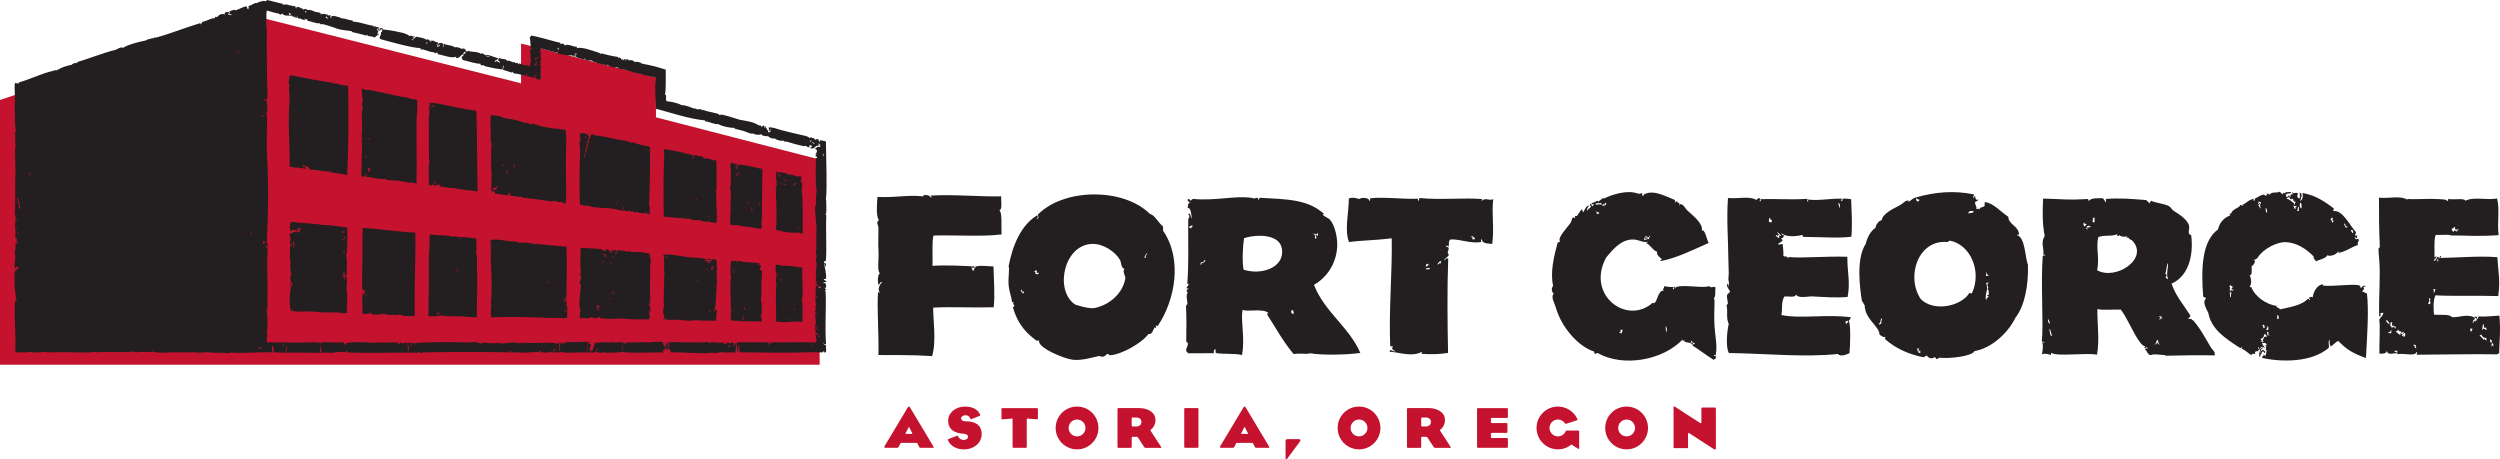 <?xml version="1.0" encoding="UTF-8"?><svg id="Layer_2" xmlns="http://www.w3.org/2000/svg" viewBox="0 0 494.801 90.937"><g id="Components"><g id="_1a776955-f0b8-4b0a-81d7-f1050f1599ce_1"><path d="m230.199,45.673c0-.28-.005-.561-.005-.844-.917-.71-1.647-2.282-2.605-2.493-5.25-5.216-17.017-5.115-22.185.142.095.326.299.88-.256.839.218-.139.379-.44.127-.7-3.212,1.928-4.879,5.989-5.652,10.09.251.598-.157,2.234.018,3.901.132,1.22.591,2.292.668,3.218.729-.23-.206.412.523.554-.27.078-.03.654-.389.284.965,3.727,3.079,5.602,4.877,6.873-.033-.073-.015-.182.089-.205.031.167.149.082.262,0-.518,1.421,4.851,3.643,6.639,3.868,1.818.23,4.13-.541,5.183-.732.19-.039.609.214.909.125.354-.09.592-.522.78-.553.098-.023.444.281.515.273,2.304-.148,6.331-2.433,7.635-4.238.652.319.919-.962,1.291-1.401.028.109,0,.265.127.278.216-.278-.01-.179-.003-.559.169.004.181.179.387.128,3.504-5.202,4.911-13.281,1.066-18.85Zm-27.566,12.328c-.111-.027-.118.046-.128.129-.129-.288-.672-.514-.392-.835.123.01.098.176.125.284.025.165.24.111.394.138v.284Zm2.314-3.794c.041-.276-.025-.436-.258-.412.082-.193.277-.257.514-.284.002.132.002.284.002.42.075.313.204-.173.394.128-.195.331-.313.221-.652.148Zm11.587,6.769c-.631.115-2.026-.189-2.726-.399-.615-.189-.842-.176-1.169-.409-3.93-2.874-2.056-11.769,3.565-11.897,2.151-.045,4.533,1.535,5.467,3.177.301.522.115,1.512.917,1.805-.518.329.123,1.204.143,1.815-.522,3.166-3.368,5.398-6.198,5.907Zm10.324-9.974h-.388c.133-.329.263-.646.514-.839.414-.128-.514.467-.126.839Z" style="fill:#231f20;"/><path d="m260.062,56.376c3.211-1.829,4.846-5.351,4.576-8.683-.119-1.548-.595-3.198-1.384-4.179-.325-.409-1.099-.576-1.503-1.074.029.036.342-.071.273-.137-3.262-2.888-7.263-2.846-12.575-3.153-.316-.039-.154.396-.408.405.021-.294-.115-.427-.41-.399-.464.253-.539.066-.952,0-3.283-.48-7.092.646-11.575.213-.32.186-.329.203-.404.399-.142-.222-.533-.666-.682-.124.457.318.069.233.551.531-.569-.057-.357.638-.542.95.876,0,.644,1.776.966,2.156-.375-.124-.423-1.548-.819-.799.444.222.135.763,0,.808-.041,4.991.135,8.624-.191,12.981,0-.141.237-.177.271-.004-.053.354-.403.412-.403.812.162.021.384-.027.406.138-.654-.036-.319.874-.131.537-.533.819-.075,1.571-.119,2.573.013-.307-.276.19-.275.271.119,1.876.081,5.098.047,7.03.945.384-.492,1.495.147,2.023.181.15.034-.226.14.271,1.008-.011,3.643.004,5.171-.023-.028-.388.032-.689.269-.824.263.399-.178.67.278.817,1.628.256,3.681.007,5.036.377.622-3.5-.276-6.499.087-8.927,1.296.418,4.143-.381,5.176.648-.168.013-.323.04-.271.271,1.683,2.661,3.233,5.458,5.22,7.812,1.352-.219,2.504.113,3.265-.158,2.212.411,7.256.32,9.941-.06-2.222-5.149-7.12-8.149-9.173-13.478Zm-24.198-11.338c-.112.403-.343-.163-.68.013.304-.111.364-.458.816-.416.244.363-.598.265-.135.403Zm1.818,7.156c-.025.121.05.13.134.138-.2.288-.289-.138-.134-.4.505.055.611-.288.808-.55.289.294-.419.75-.808.812Zm8.447,1.176c-.313-1.605-.165-4.649.099-6.229,2.516-.824,7.065-.838,7.497,2.121.554,3.78-4.201,5.244-7.596,4.109Zm9.857,8.722c-.429.071-.444-.275-.416-.668h.404c-.075.429.26.412.012.668Zm4.539-14.896c-.456.141-.212-.418-.279-.674-.091-.144-.315-.134-.279-.4.257.389.858.164.891-.025.083.31-.118,1.053-.342.291-.411.168.15.462.009.808Z" style="fill:#231f20; fill-rule:evenodd;"/><path d="m339.197,70.38c.197-.331.427.282.402-.295.318-1.608-.139-3.494-.269-5.658-.132-2.143.083-4.614-.019-5.324-.035.023-.063.054-.147.039.506-.655.228-1.44.373-2.251-.447-.348-.962.271-1.205-.282-1.042.516-5.038-.322-6.442.17-.38.136-.378.806-.268,0-.515-.198-.022.647-.537.442.006-.189.172-.207.133-.438-.735.082-1.262-.07-1.876-.13.09.595-.5.576.006.862-1.392-.155-1.323,2.983-2.251,2.412-5.085,4.529-13.236-1.529-9.211-8.947,1.373-1.668,3.055-3.701,5.494-3.575,1.085.062,1.954.742,2.817.418,0,.231-.366.076-.4.281.848.338,1.354,1.501,2.157,1.704-.041,1.045.689.973,1.081,1.701-.122-.282-.68-.034-.268.149,2.985-.553,6.25-2.174,9.418-3.571-.418-.719-.736-2.861-1.354-2.428.299-1.417-1.752-2.982-2.838-3.977-.547-.506-.778-1.312-1.479-1.28-.037,0,0,.37-.137.287.253-.705-.446-.384-.405-.854-.263-.041-.263.198-.401.291.009-.253-.033-.45-.133-.571-2.28-.93-4.496-2.165-6.325-.899.142-.009.338.07.132.145-.498-.01-.01-.557-.271-.571-.7.277-.762.008-1.612-.132-2.216-.377-4.973.707-6.038,1.263.095-.073.151-.191.016-.228-.311.333-.78.512-1.066.864.245-.685-.744.247-1.208.153-.205.507.453.079.404.422-.191.038-.223.245-.402.291.009-.384-.285-.797-.399-.285.639.534-.511.595-.529,1.288-.093-.609.111-.917.396-1.142-.555-.245-.855.862-1.202,1.294-.182-.08-.022-.549-.272-.563-.344.3-.858,1.196-.932,1.285-.056.07-.334-.065-.401,0-.067.07.071.365.003.43-.084.09-.25-.253-.402-.139-.276.201-.218.702-.529,1.143-.551.798-2.736,3.047-1.99,3.593-.196.065-.337.211-.535.29-.774,2.916-1.46,5.812-.89,8.569-.386.348-.311,1.238.14,1.431-.644.744.135,1.866.418,2.854,1.107,3.873,4.408,7.656,7.557,8.671-.004.192.059.315.137.426.23.008.418-.04.532-.152,5.094,2.882,12.9,1.477,16.872-2.671-.088.47.281.223.404.136-.379.553.897.347,1.154.665.016-.267.087-.478.264-.577-.041.287.185.287.27.434-.291.092-.433-.41-.399.143.152.554.512-.561.671-.008.051.342-.612-.075-.398.43,1.507.955,2.675,1.892,4.194,2.836.058-.279.521-.119.402-.577-.04-.497-.365.008-.408-.286Zm-13.67-22.989c.448-.132.065-.261.133-.717.247.118.696.525.801-.005.227.094.088.329-.133.281-.02.179.028.259.133.291-.046.225-.233-.128-.265.141-.318.06.074-.643-.404-.422.068.118.139.229.133.43-.236-.018-.281.175-.531.141-.001-.183-.001-.374-.001-.567.155.024.113.259.133.426Zm-9.372-4.966c-.172-.034-.139-.282-.006-.282-.026-.164-.133-.079-.133,0-.37-.502.359-.145.535,0-.032.207-.396.051-.396.282Zm-.412-1.992c.407-.497.596,0,1.199-.3,0,.145.003.29.007.432-.46-.3-.707.06-1.207-.132Zm1.876.271c-.03.366-.233-.197-.537,0,.036-.374.566-.253.668-.571.113-.028.121.055.134.141,0,.094.002.191.002.285-.22.042-.233-.135-.406-.135-.02.163.032.253.139.281Zm3.353,25.268c-.237.016-.282-.175-.535-.143.239-.295.495-.036.269-.566.133,0,.262-.008.399-.008.112.402-.185.374-.133.717Zm8.846-.203c-.166-.243-.087-.624-.142-1.279.315.482.256.689.142,1.279Z" style="fill:#231f20;"/><path d="m468.467,58.011c-.079.328-.805-.621-1.091-.163.2-.21.691-.754.422-.92.038-.477.373.004.41-.275-.385-.342-.75.153-.952.418-.038-.255-.089-.438-.29-.557-.738-.439-5.406.256-7.218.008-.007,0-.007-.269-.002-.269-1.471.256-1.929,1.93-2.025,2.617-.266-.256-.344-.013-.685,0-.129.256.406.458.004.548-.019-.166-.043-.328-.275-.269-1.23,1.326-3.666,1.658-5.566,2.09.032-.468-.935-.273-.554-.683-2.073-.278-4.371-1.818-5.106-3.824-.007.13-.242.172-.27,0,.592-.8.07-2.167-.015-2.329.547.301.373-1.128.398-1.781.276.036.676-.677.673-.971,0-.017-.337-.161-.275-.269-.103.179.613-.081.814-.422.934-1.578,3.742-3.163,5.695-3.027,2.044.153,3.897,1.303,5.378,2.845-.126.59.388.534.411.962.773-.419,1.882-.495,2.31-1.245.248.337,1.815.013,2.17-.835.006.139.007.269.007.412,1.804-.412,2.607-1.259,3.859-1.565-.176-.116.038-.998.267-.827-.159-.022-.151-.212-.144-.414-.579.17-.627.081-.816-.395.185-.027.411.551.542.125-.229-.055.032-.172-.004-.404-.229-.055-.342.202-.406,0-.06-.334.248-.301.131-.69-1.206-1.263-2.642-4.491-4.505-4.117.041-.18.195-.258.135-.544-2.06-1.562-3.786-2.631-6.213-3.053.213.79.026,1.218-.392,1.649.021-.79.632-1.271-.147-1.781.012.59.135.945.005,1.233-.531-.136-.598-.59-.282-.958-.598-.498-.901.292-1.224-.409-.026.266.156.305.141.551-.755-.11-.275.374-.539.56-.07-.168-.145-.315-.273-.418-.125.471-.21.03-.27.418-.176-.059-.285-.175-.282-.414.384-.63.812-.054,1.09-.554-.309-.153-1.897-.017-.952.278-.793-.166-.713-.359-.683.14-.357-.093-.417-.49-.818-.544-.079.342-1.806-.116-1.768.697-.063-.157-.142-.305-.275-.409.072.724-.367-.315-.403.143.326.037-.151.369-.271.414-.238-.809-1.816.548-2.176.558.331.013.032.454-.135.414-.004-.136-.004-.279-.004-.414-1.199.315-1.271.818-2.304,1.246.109.034.27.004.279.14-.242.081-.573-.401-.685,0-.178.421-1.647.724-1.76,1.659-.029-.113-.113-.162-.275-.135-.003.189.068.298.142.404-1.052.283-2.097,1.264-2.435,2.757-3.245,2.334-3.356,7.967-2.92,13.309.184.135.51.125.549.404-.792.491.006,1.937.456,2.8.578,3.21,3.333,5.049,6.31,6.951.263.038.27-.187.407-.279.003.191-.065.298-.137.416.704.202,1.387,1.01,2.007,1.3-.135-.462.429-.218.688-.279-.123-.851.398-.187.807-.836-.122-.031-.364-.596-.134-.542.026.386.636.905.279,1.233-.025-.164.022-.386-.145-.405.088.367-.163,1.08.148,1.222.013-.611.348-.592.4-1.096.428-.157.329.214.551.272.334-.515-.303-.313-.281-.683-.27-.039-.27.186-.403.286-.35-.603.619-.55.266-.691-.342-.183-.42.542-.541.134.178,0,.121-.244.269-.278.436-.118.42.222.679.275-.087-.466-.485-.606-.55-1.095.576.122.814-.126.955.542-.234.057-.351-.199-.406,0,.683.061-.2,1.603.41.821-.093.581-.153.894-.263,1.237-.193-.027-.228-.225-.41-.267.119.638-.216.141-.275.412.169.031.09.152.003.271,3.916.824,9.714.928,13.186-1.984.229-.584-.313-1.282.265-1.645-.222.695,0,1.03.141,1.371.545-.328.876-.867,1.493-1.111,1.753,1.798,2.902,2.434,5.478,3.377.251-4.585.598-9.321.196-12.841Zm-2.74-11.835c-.267-.089-.364-.361-.41-.674.425-.063.436.286.41.674Zm-1.508-1.503c.026.172.256.126.41.145-.248.66-.651-.149-.685-.544.292-.069.263.193.275.399Zm-2.513-1.58c.015.189.029.376-.132.404.173.183.411.269.14.548-.32-.037-.087-.648-.542-.544.207-.109.194-.437.535-.409Zm-6.414-2.981c.392.175.144,1.008.278,1.091-.372.119-.541-.727-.278-1.091Zm-.41.822c.35.252-.116.481.15.823h-.413c.184-.175.075-.643.263-.823Zm-.267-.139c-.062.219-.432.125-.27.561-.545-.077-.154-.342-.41-.557-.323-.306.362.113.68-.004Zm-1.78-1.762c.432-.158.45.803.814.266.442.139.204.939.545.548.403.107-.167.342.007.68-.154-.042-.343-.239-.137-.266-.647-.477-.744-.702-1.505-.954.035-.153.276-.099.275-.273Zm-4.066,3.035c-.459.048-.235-.594-.414-.825.46-.054.228.594.414.825Zm-1.785-2.178c.244-.021.291.162.545.126-.315.567-.2.55-.132,1.237-.275-.031-.123-.504-.41-.545.004-.278.367-.175.267-.548-.116.054-.241.12-.267.269-.35-.027.188-.233-.003-.54Zm-5.468,18.939c-.387.023.103-.845-.281-.819.022-.163.25-.116.406-.149-.087.514-.059.361-.125.968Zm.265-1.372c.129-.007.103-.176.135-.279.241.103.016.248,0,.41-.301-.026-.655-.549-.404,0-.454.306.081-.712-.284-.945.256-.477.48.219.823.126-.328.206-.506.206-.27.687Zm6.989,7.078c.163-.202.351.732.002.824-.595-.195.14-.306-.002-.824Zm-.823-.266c.372-.059.123.509.408.547-.022.153-.135.072-.131,0-.122-.031-.132.057-.14.137-.326.054.072-.621-.413-.415.034-.143.275-.09.275-.269Zm-.12,3.288c.089,0,.191-.007.273-.007-.198.298-.334-.092-.68.145,0-.198.572-.439,0-.412.079-.119.168-.245-.003-.271.266.038.692-.214.676-.829.457-.096.501.229.55.546-.448-.409-.726.328-.816.828Zm1.226-1.237c-.119-.026-.132.05-.144.134-.221-.134-.15-.58-.278-.817.113.073.229.138.416.13-.179.183-.182.512.135.55-.025.157-.129.081-.129.004Zm1.884-3.166c-.531.004-.031-.683-.275-.683.297-.378.447.458.275.683Z" style="fill:#231f20; fill-rule:evenodd;"/><path d="m399.23,46.556c.02-.161.205-.157.395-.147-.16-1.77-2.135-1.982-2.13-3.494-1.481-.958-2.905-2.709-4.639-2.92-.162.082.088.534-.131.843-.516.282-.78.079-1.055.714.026-.571-.445.06-.529-.28.154-.356-.19-.557-.269-1.259.248-.164.609-.202.66-.571-.642.452-.526-.616-.666-.7-.064.176-.137.323-.265.424-.349-.317.352-.378-.001-.7-3.711-.783-7.556-.511-11.487.635-.73.212-.854.636-1.448.847.03-.008.081-.276.124-.276-.765-.018-1.101.591-1.835.993-1.183.629-3.304,1.534-3.55,2.971-.435-.147-1.264,1.027-1.182,1.411-.998.718-1.614,1.843-1.969,3.244-1.91,2.883-1.18,8.553-.726,11.381.338.055.227.609.532.69-.024,2.794,2.933,4.193,2.941,5.88.517.285.704.599,1.188.414-.002.184-.168.196-.13.427,1.98,1.776,4.492,2.985,7.55,3.607.391.028.411-.329.788-.29.138.423,1.085.759,1.456.27.274.044.261.38.532.419.116-.047.356-.305.526-.286,1.936.212,6.355-.258,6.861-1.303,3.282-.559,6.546-3.423,8.156-6.654,1.833-2.383,2.552-6.419,2.449-10.405-.579-1.503-.555-5.47-2.145-5.885Zm-26.849,17.442c-.104.123-.355.088-.389.278-.214-.044.111-.242-.137-.278.026-.157.127-.079.127,0,.255-.2.197-.724.391-.983.332.129-.178.534.009.983Zm17.354-22.226c.178.065.885-.185.885.204-.258.239-.826.157-1.188.286.101-.222.473-.243.303-.49Zm-9.826-2.257c-.133.571-.731.424-.667-.276.257.059.334.304.667.276Zm-.502,29.492c.157.027.238-.04.264-.137.182.172.041.285.004.7.228.047.251-.114.265-.29.182.047.111.352.137.564-.559.078-.528-.469-.67-.837Zm10.903-11.023c-.255.239-.168-.014-.529.004-1.679,2.695-7.109,3.783-9.637,1.185-2.972-4.442-.492-11.861,5.356-11.268.094-.133.24-.215.396-.28,4.081.759,6.389,6.041,4.413,10.359Zm2.885-4.083c.145.018.073.133,0,.133-.091.374.277.262.402.42-.046.188-.329.119-.529.143-.046-.323.017-.54.127-.697Zm.422,4.764c.023.2-.537-.055-.131.287-.441.133-.291.073-.391.561-.386-1.41.596-2.046-.021-3.511.361.01.267-.231.529,0-.026.157-.131.074-.131,0-.423.397.379,1.068-.126,1.125.418.782.193.266.271,1.262h-.395c.093.129.235.212.395.276Z" style="fill:#231f20; fill-rule:evenodd;"/><path d="m365.918,63.488c.281-.322.2-.233.409-.687-4.744-.67-10.125.355-13.758-.464.248-1.002-.075-2.53.583-3.641.78-.126,2.154.325,2.316-.422.459.882,2.325.345,3.264.392,2.367.12,4.749.315,6.951.103.569-2.976-.094-5.035-.053-7.95-4.101-.143-9.245.311-11.437.063-.266-.034-.266.189-.406.281.169-.63-.689-.217-.82-.546.04-1.129-.094-1.537-.146-2.323-.516.036-.785.206-.955,0,.398-.292.508-.279.948-.693-.076-.199-.087-.206-.41-.404.529.076.469-.432.814-.548-.323-.082-.636-.181-.686-.544.861.867,3.011.724,4.222.382-.021.295.116.435.413.404,3.647.017,6.873.306,9.257-.049.219-2.217.051-4.923-.04-7.401-.479-.086-.796-.148-1.637-.122-.256.239.237.468-.406.41.034-.198.217-.231.27-.41-2.237-.073-4.814.468-6.671.172-.303.206.171.332-.141.413-.326-.18.156-.512-.131-.545-3.136.212-6.407-.043-9.126.056-.312.202.269.431-.265.408-.032-.261.145-.305.129-.548-.793-.145-.414.242-.816.278-1.419-.809-3.681-.149-5.584-.368-.319,4.18.051,8.124.072,12.184.007,1.267.147,2.75.022,3.566-.109.687.323,1.298.01,1.914.076-.283-.047-1.021-.275-.544-.176.53.566,1.035.554,1.502,0,0-.504.415-.542.548-.167.536.166,1.259.148,1.916-.476-.271.01.063-.273.143.318,1.377-.163,2.382.432,3.696-.333,1.348-.648,4.631.032,5.762,7.061.091,15.06.897,21.549.188.566.63,1.759.08,2.316-.153.138-1.565.292-5.355-.135-6.418Zm-1.84-22.39c-.072.292-.091-.625-.281-.959.454.149.404.67.281.959Zm-13.462,2.958c-.115-.099-.382-.207-.411,0-.207-.269-.068-.504-.007-.958.266.054.11.534.548.409-.101.125-.142.311-.129.549Zm.833,2.733c0-.216.369-.451.27,0,.136-.091.144-.298.392-.277-.161-.172-.316-.415-.4-.546.406.089.504.498.823.679-.105.125-.257.036-.406-.117v.529c-.422.103-.263-.369-.68-.269Zm14.069,17.382c-.185-.09-.256-.287-.279-.545.248.023.286-.175.545-.134.103.412-.372.265-.266.678Z" style="fill:#231f20;"/><path d="m494.685,62.463c-1.093.057-3.017.283-4.09.157-.128.387-.192.342-.266.557-.276-.286-.034-.369.135-.557-.35.275-.627-.134-.82.145.207.153.613.116.552.539-.068.166-.147.315-.273.418.04-.195.024-.35-.014-.489.001.243-.12.375-.395.35.154.176.122.289-.135.279.074-.323.115-.682.514-.678-.214-.627-1.147-.706-1.884-.679-1.048.022-2.331.494-2.998.148-.231.094.534.204.353.331-.237-1.002-2.583-.547-3.633-.719-.053-1.042-.247-2.561.289-3.815,2.934.193,8.908.025,12.43.151.461-3.175-.031-4.892-.171-7.692-3.361-.321-8.594.136-11.356.144.176-.19.41-.273,0-.413-.018.252-.089.458-.269.548.032-.401-.037-.468-.276-.275-.48.195.572.68.141.823-.279-.034-.031-.607-.412-.545.031.294-.104.437-.406.418.006-.372.808-.648.401-.966-.018.167-.041.319-.267.275.044-.666-.162-4.353.311-4.418.938-.034,1.739-.002,2.267-.028.004.011.592-.013.592.121,3.224-.004,5.527.248,9.53-.057-.344-2.626.273-4.955-.317-7.257-1.877.395-4.63-.409-6.26.451-.276-.622-2.369-.082-3.406-.388.081.351-.047.495-.408.409.942-.342-2.741-.392-3.265-.392-2.345.013-3.785.135-4.451-0.0.085-.004.159.107.004.136-1.481-.828-3.302-.168-5.586-.374-.012,3.436.009,6.452.17,9.784,0,.027-.263.195-.269.404-.006.6.102,1.456.15,2.06.276,3.589-.116,6.672-.015,11.209.576.212.016-.706.407-.683.054.239.169-.031.407-.004.041.504-.501.86-.808,1.374.24.792,0,4.811.037,6.709.745.069,1.374.012,1.499-.554.091,1.077,1.577.328,1.907.535.072-.695-.481.011-.41-.539.176-.004.357-.004.545-.004.075.195-.154.707.132.683,1.215-.237,3.431.508,3.677-.435.383.134-.191.366.142.545,5.94-.026,10.392-.156,15.952-.078-.222-.045.01-.199.27-.145-.037-1.531.343-4.435.043-7.519Zm-8.731-17.52c-.272.458.157.61.676.414-.053.161-.169.278-.404.273-.025.113.059.131.141.135.009.378-.707-.633-.68.14-.244-.122-.473-.252-.419-.683.422.107.26-.374.686-.278Zm-13.566,18.312c.148.355.524.475.551.953-.267-.219-.896-.53-.551-.953Zm.289,2.597c-.329-.107.588.011.539-.546.272.088-.131.458.142.542-.11.199-.642.049-.682.004Zm1.217-1.24c-.489.145.109.292-.68.145.163-.159.051-.351,0-.142-.347-.255.121-.475-.14-.822h.41c-.096.433-.096.265,0,.683.403.015.767.049.688.551-.169-.061-.282-.177-.278-.416Zm.279,1.099c.051-.256.529-.111.401-.55-.166-.314.429.763.552.404.395.119-.176.344.002.691-.508.008-.506-.496-.955-.545Zm1.502.947c-.024-.111.05-.13.137-.13-.038-.18-.272-.145-.279,0-.331-.054-.001-.535.275-.412-.087-.416-.291.134-.545,0-.015-.702.673-.278.816-.011-.048.271-.044.595-.403.554Zm2.192,2.18c.159-.054.15-.665-.003-.272-.117.03-.131-.057-.131-.137,0-.088-.009-.179-.009-.275.113.072.221.145.407.137.015.213-.057.519.146.546-.06.21-.174-.054-.41,0Zm3.072-8.596c-.11-.072-.22-.14-.41-.136.357-.405.148-.511.266-1.095.318.034.319.368.007.408.278.233.304.418.137.823Zm.661-3.012c.185-.01.36-.01.545-.01-.388.019-.063.756-.539.683.254-.256.015-.342-.006-.674Zm7.514,8.415c-.311-.202-.204-.337-.134-.688.109.072.221.143.406.136-.068.206-.2.346-.272.552Zm2.309-1.52c.423.104-.041,1.095.547.68.188.037.119.342.145.547-.425-.178-.548-.636-.817.008-.093-.309.117-.627.125-1.235Zm.159,3.143c-.281-.271-.451-.637-.819-.817.028-.145.263-.092.269-.271.335.37.378.725.949.683.193.038.118.343.146.545-.185.023-.416-.557-.545-.141Zm1.226-.145c.176.057.215.244.406.278.024.245-.16.29-.131.542-.195-.164-.262-.466-.275-.821Zm.361,1.488c-.169.26-.112-.42.047-.667.372-.099.093.388.362.385-.073.363-.792-.298-.408.283Z" style="fill:#231f20;"/><path d="m295.552,39.382c-.683.495-1.633-.437-2.311.427-.015-.189.06-.307.129-.414-3.837-.301-8.266.216-12.391-.202-.187.089-.016.53-.268.554-.056-.199-.16-.225-.003-.415-2.977.126-6.993-.414-9.531-.08-.021.206.056.512-.132.548-.029-.809-1.828-.716-2.049-.395-.677-.252-1.33-.392-2.037-.126.013,2.787-.91,6.306.044,8.631,2.159-.319,5.289-.355,8.445-.736.139,6.707-.613,14.433-.29,21.375h.547c-.45.523.15.863.551.959-.669.233-1.152-.703-1.226.137,1.01-.16,4.409,1.187,6.401-.034.006.187-.062.305-.134.405,1.703.164,3.703.088,5.306-.164-.128-5.97-.185-12.786.028-18.631-.548-.325-.331.219-.819.278.228-.458.776-.597.952-1.107-.61-.475.25-.943-.144-1.5-.059.05-.41.031-.41-.271.248-.13.459.405.541-.004.016-.292-.082-1.084.403-1.237,2.068-.035,3.718.863,6.088.523-.186-.089-.153-.594.037-.559.076.936,1.187.809,2.049.945.467-2.995-.15-6.164.222-8.907Zm-13.268,12.827c.267.225.173-.017.542-.01-.059.122-.118.245-.272.279.171.153.057.351,0,.135-.104.073-.217.143-.407.139.107-.13.144-.309.137-.544Zm-.131,1.088c.196-.405.306-.116.819-.278.128.495-.539.193-.819.278Zm2.989-1.105c-.32-.338-.253.202-.679.14.223-.279.359-.643.814-.693-.107.122-.146.315-.135.554Zm6.231-4.839c.037-.359.279-.448-.27-.414.032-.143.266-.089.266-.269.128.298.586.235.554.68-.184.004-.361.004-.55.004Z" style="fill:#231f20;"/><path d="m437.625,68.84c-1.074-1.779-2.075-3.76-3.571-5.458-.162-.013-.32-.04-.275-.275-.228,0-.454,0-.683.006.043-.325.473-.252.408-.683-1.286-2.052-2.864-3.8-3.711-6.286,3.189-1.403,4.422-5.274,3.888-9.609-.861-.225-.287-1.021-.416-1.785-.22-1.277-2.073-2.401-3.014-2.995-.353-.216-.609-.763-.96-.948-1.13-.59-2.595-.598-3.55-1.079-.128.183-.216.419-.404.552-.009-.399-.413-.405-.546-.683-3.232-.242-4.939-.431-8.032-.224.078-.005.082.687,0,.683-.169-.284-.335-.576-.55-.819-1.171-.027-2.345-.06-2.849.567-.019-.215.015-.477-.282-.405-3.979.233-4.545,0-8.713-.089-.104,2.71-.164,4.793.318,7.391-.814,1.35-.135,2.23-.248,3.841,0-.175.378-.172.41,0-.241-.005-.428.037-.549.14-.416,5.786.188,12.997-.172,16.85.085.195.522.019.555.275-.241.007-.429-.027-.555-.134.398.507.091,2.023.016,2.466.547-.267,1.265-.049,1.771.122.026-.157-.024-.386.138-.404,1.121.763,7.059-.099,8.989.351.526-2.963.06-5.6.076-9.037,1.283.296,3.123.027,4.63.109,1.027,1.33,1.932,3.381,2.893,5.05.392.692,1.292,2.214,1.918,2.18,0,.18-.172.187-.134.409.46-.096.504-.447.68.141-.176-.183-.505-.183-.545.141.438.279.466.989,1.095,1.089.755-.34,2.113.031,2.997-.023-.081.007-.162.023-.135.141,3.064-.091,7.384-.134,9.804-.065.185-.797-.459-1.115-.692-1.5Zm-31.885-4.738c-.315-.136-.442-.468-.416-.958.272.175.307.607.416.958Zm-.132.951c.357.351.226.795.553,1.367-.394.306-.488-.87-.553-1.367Zm7.099-20.177c-.357-.176-.422-.441-.281-.819.122-.027.129.054.141.136.021.166.247.116.406.134.003.278-.372.175-.266.55Zm.27.269c.009.136.169.109.278.143-.097.239-.248.01-.41,0-.073-.193.524-.342.132-.412.034-.199.41-.056.407-.275.238.193-.176.283.413.13-.003.414-.639.181-.82.414Zm1.493-1.097c-.716-.175.024-.557-.279-.823.026-.166.25-.12.412-.139-.182.261.104.55-.132.962Zm.601,9.443c.514-2.581-.294-4.478.231-6.574,1.384-.485,2.429-.037,3.813-.571-.4.189.411.66.27.13.31.378,1.137.486,1.637.265-.075.119-.141.229-.14.418.128-.063.251-.126.279-.279.15.027.075.14,0,.136.251.295.864.593.816.547,3.481,3.575-3.174,8.008-6.907,5.927Zm11.929,14.323c-1.129,1.053-.191.191-.137-.413.381-.511.192.71.545.676-.034.332-.367-.145-.408-.263Zm.789-4.945c-.129.099-.204.252-.269.414-.479-.175.623-.67-.276-.544.04-.183.341-.113.545-.14-.041.216.131.235.137.415.394.142-.207.142-.137-.145Zm.771-7.949c.275-.172.406-.692,0-.683.241-.657.209-1.605.527-2.196.073,1.214-.42,2.169.013,3.148-.37.099-.272-.269-.541-.269Z" style="fill:#231f20; fill-rule:evenodd;"/><path d="m192.137,52.891c.671.378-.171.899.818.54-.636.063.286-.561.135-.683.977-.278,2.417-.036,3.538-.017.081,3.411.305,5.345.049,8.084-4.115.125-8.197-.136-11.982.07-.023,2.402.673,6.745-.214,9.593-3.991-.275-7.67-.172-10.627-.213.126-4.387-.312-8.74-.074-12.471.116.076.226.148.414.135-.628-.504-.057-1.758.398-2.052-.193-.313-.551.347-.679.55-.314-.733-.167-2.24.258-2.334-.639-.368-.188-2.98-.297-4.379-.12-1.569.039-3.727-.03-4.793-.023-.359-.534-.886.128-1.371-.65-.71-.391-3.367-.293-4.577,3.47.189,6.197-.47,9.039-.1-.081-.504,1.417-.294,1.498.26.337-.054.005-.525-.275-.405,4.25-.322,10.657.258,14.232.132-.106.998.292,2.577-.383,2.765.6.413.357,2.97.436,4.774-3.982.481-8.738.099-13.479.219-.338,1.596-.103,4.011-.186,5.995,2.678-.187,6.247.008,8.394.134-.081.458-.517.199-.818.143Z" style="fill:#231f20; fill-rule:evenodd;"/><path d="m129.827,23.223v-7.875l-26.7-6.73v7.875L49.955,3.053,0,19.788v52.404h162.221V31.58l-32.394-8.357Z" style="fill:#c4122f;"/><path d="m163.486,52.868c0,.016 0.0.028 0.0.045.024.019.017-.004-0-.045Z" style="fill:#231f20; fill-rule:evenodd;"/><path d="m95.235,67.884c-.016.016-.013.029-.022.044.023-.006.046-.012.07-.02-.015-.01-.032-.019-.047-.025Z" style="fill:#231f20; fill-rule:evenodd;"/><path d="m163.249,57.083c.532-.306.157-1.395-.22-.968,0-.092-.031-.147-.067-.201,1.346-.222.079-.329.063-.674,0,.019.476-.046.478-.135.065-.896-.248-2.207-.429-3.1.014.157.341.7.411.863-.003-1.579-.135-.127-.414-1.066-.052-.171.387.043.414-.379.145-2.402-.069-6.833.063-8.856-.051-.015-.134,0-.138-.066.29-.603.062-2.054.12-2.898,0,.037-.056.076-.069,0,.295-2.51.024-8.146.01-11.618-.324-.035-.803-.262-1.225-.198-.036.118.085.397-.062.406.064-.342-.324-.3-.147-.59-.273-.118-.584-.091-.735.122-.018-.346-.468-.565-.367-.33-.195-.167-.472-.311-.709-.061-.232-.427-1.571-.59-2.276-.768-1.217-.308-2.55-.589-3.445-.856-.87-.261-1.677-.549-2.329-.51-.114.2.134.516.074.875.145-.073.118-.495.402-.61-.212.235-.141.489-.199.676-.192-.055-.174.093-.339.069-.161-.168-.029-.212-.201-.335.109.05.29-.135.131-.136-.359.203-.348-.908-.678-.737-.016.065.285.325-.065.338.141-.174-.15-.251-.005-.472-.475-.057-.444.217-.602.341-.007-.173-.038-.322-.137-.404-.134.193-.156-.216-.27.069-1.152-.774-2.318-.874-3.892-1.174-1.099-.325-2.436-.796-3.644-1.041-.102-.02-.169.148-.267.137-.112-.013-.219-.23-.338-.267-.536-.172-1.63-.363-2.295-.537-.498-.131-.668-.381-.877-.13-.15-.473-.791-.098-1.148-.262-.063-.03-.056-.182-.136-.203.006.004-.014.143-.065.136-.634-.086-1.641-.733-2.769-.725-.471-.353-2.211-.765-2.83-.749.031-.276-.181.067-.203-.2-.045-.382.082-.943-.076-1.214.049.112-.132.295-.134.137.25-1.477.117-3.417.144-4.996-1.883-.596-2.477-.769-4.729-1.195-.252-.277-1.093-.502-1.417-.275-.112-.374-.885-.524-1.146-.332-.051-.262-.408-.217-.676-.265-.038.12.201.281.002.336-.083-.124.031-.309-.205-.403-.012.188-.197.208-.333.273-.188-.1.116-.277-.072-.336-.035.097-.105.164-.198.203-.148-.362-.119-.245-.476-.469.02.152-.016.253-.132.27.161-.158-.056-.231-.136-.336-.945-.102-2.012-.395-3.222-.687-.21-.048-.132.186-.339.138.006-.087.085-.094.069-.204-1.583-.469-3.436-1.263-4.597-.983.112-.134-.006-.086-.002-.268-.775.048-1.744-.678-2.389-.245-.018-.052-.058-.079-.136-.069.087-.089.089-.249-.067-.268-.032.178-.594-.28-.608.138.027-.162-.123-.145-.067-.336-.48-.038-5.334-1.533-5.808-1.395-.091.085,0,.353-.265.272.243.548.078,1.485.302,1.95-.104-.236-.06.004-.209.029.047.257.26.018.361.123.018.097-.024.138.089.181-.099.061-.409-.224-.27.058.054-.009.119-.057.15.001-.079.041-.002.133-.06.182-.064-.11-.142-.183-.242-.181-.011,1.017.273,2.284-.069,3.469-.272-.135-1.029-.403-1.042-.198-.285-.034-1.285-.706-1.208-.237-.117-.021-.152-.122-.127-.274-.297.05-.3.007-.54.052.215-.227-.496-.317-.474-.015.009-.117-.008-.209-.058-.27-.91-.117-.267-.333-1.044-.146.028-.418-1.07-.334-1.603-.587-.004.202-.182.225-.21.4.114.072.588.544.317.606-.02-.32-.505-.107-.52-.498-.08.098-.307.248-.429.306-.006-.503.621-.42.706-.749-1.192-.333-1.398-.599-2.522-.718.032.191.315.139.328.346.207.007.482-.183.47.148-.078-.215-.248-.017-.54-.084-.124-.38-.871-.589-.854-.699-.169-.015-.216.101-.344.124-.508-.508-1.976-.324-2.536-.61-.12.245-.401-.023-.489.253.253-.586-.407-.849-.791-.63-.386-.257-.939-.427-1.336-.307-.6-.483-1.676-.378-2.205-.739-.161.183.181.673-.088.739.034-.402-.102-.62-.113-.812-.242-.045-.338-.027-.669-.086-.093.165.027.212-.077.268-.167-.084-.244-.184-.059-.273-.187-.087-.708-.125-1-.433-.25-.001-.195.07-.404-.013-.109.048.007.331-.21.264.034-.132.169-.433-.057-.27-.204-.189.177.158-.005.135-.143-.21-.693-.622-.669-.223-.435-.433-1.203-.453-2.004-.664-.158.015-.157.205-.277.262.096-.229-.136-.474-.261-.277.183-.043.129.145.196.208-.149.05-.098.313-.279.33-.013-.231.069-.546-.048-.676-.23.242-.388-.25-.674.045-.876-.69-2.134-.784-3.206-1.036-.687-.16-1.29-.155-1.895-.266-.11.048-.037.002-.255-.065-.01-.347-.356-.159-.53-.284.003.167.121.213-.073.267-.084.084-.259.02-.338-.077.153.023.255-.01.275-.128-.275.084-.178.015-.129-.205-.515.083-.521-.121-.936-.23-.064.154.226.297.056.338-.083-.279-.235-.039-.124-.341-1.641-.276-2.649-.772-4.157-.862.002-.068.005-.135.007-.202-1.093-.105-1.534-.488-2.145-.401.168-.06-1.358-.523-1.671-.519-.34.006-.222.016-.545.186.195.04.033.128.263.21-.127.126-.226-.064-.332-.145-.017-.156.017-.259.076-.335-.297-.109-.434-.052-.608.116.087-.076.035-.253-.058-.337-.2.172-.8-.35-1.08.036.036-.132-.172-.35-.197-.208.133-.022.09.31-.071.2.214-.263-.477-.617-.399-.214.019-.127-.074-.151-.06-.27-.625.178-1.146-.547-2.147-.401-.1-.342-.592-.021-.665-.288-.165.193.121.254-.01.336-.099-.197-.446-.58-.463-.282-.153-.317-.631-.324-1-.434-.039.096.068.35-.077.335-.143-.062-.099-.298-.191-.41-.328-.038-.388-.122-.674.047.015-.095.112-.109.141-.197-.807.065-1.029-.416-1.931-.121-.004-.092.029-.147.064-.202-.638-.107-2.756-.709-3.187-.771-.305.532-.38.005-.993.243-.092.038-.788.128-.999.43-.063-.399-1.211.487-1.673.511.134.312-.039.532-.05.678-.158-.136-.396-.405-.146-.401-.154.023-.079-.195-.207-.199-.876.134-1.509.629-2.206.795.012-.004-.098-.132-.138-.132-.259.008-1.293.393-1.267.569-.169-.297-.654.022-.803.156.163-.11.203.223.071.2-.605-.265-1.314.229-1.468.573-.022-.137-.297-.009-.34-.124-.072.194-.179.357-.325.479-.001-.068-.004-.135-.006-.203-.793.158-1.542.666-2.207.729-.127.185-.21.415-.392.549-.013-.1.018-.249-.072-.269-3.155.939-5.95,2.126-8.964,2.915.119-.258-.366-.002-.264.209-.08-.009-.077-.105-.071-.202-.449.212-1.127.201-1.472.509-1.387.25-3.712.884-4.483,1.457-.36-.27-1.072.183-1.405.372-2.633.623-5.495,1.837-7.626,2.409-.093.042-.005.259-.129.271-.134-.216-.879.069-1.005.295-.854.178-2.147.494-2.805,1.079-.013-.08.005-.192-.073-.201-.065.092-.057.254-.193.274-.18-.191-.498.034-.741.086-2.082.455-4.368,1.614-6.619,2.249.021.154-.011.252-.129.273-.009-.107.005-.233-.14-.201-.002.28-.413.039-.502.027-.234.396-.043,1.797-.031,3.198.002.297-.069,1.427-.064,1.609.051,1.645.015,3.553.232,4.919-.138.02-.134.178-.201.27.232.711-.071,1.813.15,2.358-.302,1.679.147,4.558-.086,6.539.079.01.192-.011.202.067h-.202c.008,2.373.049,4.835-.076,7.011.116.105.59.271.27.401.237-.194-.344-.323-.268.004.092.002.146-.033.202-.07-.148.144-.014.301.068.405-.176-.017-.29.026-.268.205.02.139.3.013.271.199-.315.323-.142.925-.23,1.622.222.026.378-.609.538-.206-.084-.002-.093-.087-.202-.067.035.295-.206.145-.066.406-.088-.019-.126-.096-.267-.066.237.533-.079,1.381.145,2.157.009-.126.045-.227.134-.272.297.146-.129.417.005.539.017-.16.182.074.2.134-.091-.086-.203-.04-.268.07.26-.018.308.185.407.335-.132-.02-.134.092-.201.135-.004-.093.029-.149.064-.202-.156.001-.312.003-.47.004.151.376-.072.357.205.536-.306-.047.103.184-.201.136-.018.2.154.206.138.403-.372.159-.078,1.366-.122,2.092-.054.818-.296,1.558.124,1.971-.13-.364.377-.229.064-.405.252.068.217-.144.338-.204.104.147-.045.399.069.54.02-.064.183-.066.201-.003-.154.186-.382-.116-.538.071-.047.296.134-.055.136.136-.143.059-.116.286-.335.269-.011-.079.011-.19-.067-.2-.226.966-.142,1.892-.102,2.966.034.866.173,2.116.38,3.046-.109.004-.266.045-.278.155-.294,3.089.255,7.027,0,9.861.371.462.218.255,1.002.24.74-.014,1.197.169,1.74-.08.938.215,2.427.103,3.373-.02.192.245.931.177.94-.075,0,.095.033.15.069.204,2.494-.119,4.047.027,5.932.005.775-.009,1.775.089,2.492-.084.326-.078.049-.028.136-.001.371.125,1.347,0,2.022-.011,1.262-.021,4.606.16,5.862-.101-.017.13.094.13.137.198,1.221-.143,2.112-.078,3.369-.086.005-.107-.011-.233.134-.203.013.025-.069.135-.067.135.96.275,2.336.207,3.367.162,1.521-.065,2.95.026,4.18-.024-.105-.017-.011-.114.067-.135-.102.342.467.211.472.062.457.178,1.88.139,2.694.054-.207-.068.076-.185.134-.203-.058.119-.225.208,0,.267.023-.057.184-.294.204-.136-.068.002-.085.119,0,.136.147-.116.518.11.471-.205.022.138.136.18.205.27.985-.122,2.701.051,3.596.057.018,0-.007-.14.064-.133,2.787.246,5.718-.184,8.338-.016.004-.036-.029-.348-.116-.686-.11-.424.158-.655.201-.663-.001.057-.006.172.115.534.127.38-.042.798 0.0.812.617-.073,1.226.082,2.428.052-.022-.176.022-1.385.2-1.368-.022.09-.096,1.228-.066,1.367,2.836-.107,5.391.149,8.222-.033.847.291,2.305-.407,3.439,0,.078-.102.082-.276.201-.338.058.191.265.23.407.335,4.33.176,9.54-.039,12.941.047.165-.092-.123-.202.065-.269.19.569.808.123,1.146.126.004,0-.056.139-.068.136.322.106.73-.068,1.215-.072,5.86-.082,11.4-.111,16.716.019.091-.156-.177-.251-.003-.268.034.118.074-.032.134-.068.018.095.112.112.136.2-.08.011-.192-.013-.2.071.667.048.683.229,1.21-.008.976.308,3.241-.065,4.451.026.007-.174.123-.238.199-.339.1.126.105.349.272.402.357-.112,1.137.203,1.619-.134.004.076-.098.106,0,.134.109-.015.143-.197.268-.003.074-.196.141-.399.335-.474-.177.163-.172.3-.199.474.389.005.456-.365.264-.541.252-.093.35-.195.538-.207-.188.145.015.256-.199.34-.007-.103.009-.23-.136-.201.018.165.027.331-.13.608.717-.024,1.412.019,1.816-.175,0,.066,0,.134.002.203,1.192.059,3.599-.083,4.516-.022.078-.144.19-.139.333-.216-.032.098-.096.169-.132.269.279-.119.496.058.81-.071.163-.09-.122-.204.065-.272-.102.242.23.041.206.201-.108.007-.237-.009-.206.138.422-.047.899-.011,1.064-.326.132.452,1.105.291,1.686.258-.083.021-.233-.191-.067-.201.044.22.194.235.27.27,1.299-.094,2.152.088,3.095-.182-.069,0-.089-.118-.002-.135-.018.234.288.11.27.268.21-.246.407-.02.675-.004,2.034.118,5.612-.068,7.309.004-.087-.268.15-.726.329-.73-.23.2.353.223.136.067-.022.11-.1-.005-.069-.134.085.002.091.085.203.065.074-.229-.051-.285.063-.404-.018.133.091.135.136.204-.219-.06-.092.217-.199.269.165-.035.223-.182.402-.204.002.18-.212.146-.201.338.257.047.145-.259.337-.271.005.117-.013.209-.067.27.219.057.139-.178.268-.206.009.106.182.578.142.728,2.367-.151,5.545.34,8.078.052.084-.167-.036-.212.067-.27.151.155.06.178.138.336.701.025,1.463-.106,1.885-.201.576.214,2.134-.013,2.697.119-.116-.133.239-1.651.06-1.95-.279.283-.305,1.07-.599.554.281.146.237-.509.065-.674-.246.104-.268.23-.471.07-.163.102-.145.28-.199.337-.009-.193-.123-.333-.409-.401-.047.256-.431-.062-.538.207.165-.013.328-.018.337.131-.223-.02-.415-.009-.471.138.105-.239-.228-.038-.201-.201.257.047.074-.248,0-.271-.225.029-.979.396-.753.028-.565.21-1.943-.327-1.88.241-.357-.674-1.664-.046-2.495-.255-.009.079.011.191-.067.204.002-.095-.031-.15-.069-.203-.887.035-2.409-.034-3.454.01-.394.017-.72-.108-1.081-.06-.563.077-.96.022-1.385.064.137.112.239.188.337-.002.038.162.098,1.004-.072,1.071-.1-.167-.095-.775-.126-.866-.058.199-.172-.086-.34.003-.096.197.069.776-.139.866.047-.275-.399-.558-.468-.931.239-.06.348.171.406-.069-.252.048-.29-.113-.54-.065.141-.141-.1-.091-.214-.172-.429.17-1.856-.057-2.224.213-.918-.226-3.084.054-4.649-.041.08.011.074.106.067.203-.319-.23-.386.286-.739.138-.038.098.058,1.129-.085,1.117-.02-.096-.116-.112-.138-.201.272.045.132-1.117.29-1.185.024.1.08.114,0,.203.156-.025.288-.07.335-.204-.201-.09-.655-.223-.605.002-.501-.315-1.043.107-1.349-.126-.094.154.174.254.002.268-.23-.058-.009-.149-.136-.267-1.547.122-2.7-.148-3.641.224-.071-.063-.02-.251-.203-.204-.067.426-.373,1.605-.67,1.806.183-.25-.413-.18-.54-.334.25-.011.44-1.027.337-1.196-.118.22-.286.058-.406-.064.098-.058.214-.101.201-.269-.213.074-.152.004-.405.003-.035.098.083.345-.067.335.003-.159-.116-.198-.067-.405-1.429.089-2.958.115-4.178.095-.043.177-.137.087-.271.271-.16-.09-.04-.135-.134-.203-.04.141-.127.233-.267.27-.014-.075.008-.188-.068-.197-.06.195-.102.076-.27.067-.16.103-.067,1.527-.134,1.582-.205-.101-.035-1.447-.136-1.581.156.163.235-.056.333-.138-.288.039-.413-.015-.536.072.054.007.208.221.069.201-.19-.02-.163-.118-.404-.197-.029.147-.118.24-.27.27-.11-.135.004-.087-.002-.27-2.399-.079-4.114.111-6.47-.03-.009.082.013.191-.067.203-.244-.411-.648-.048-.945-.061-.002,0,.009-.132,0-.135-1.013-.169-2.143.115-3.367.162-.103.004-.172-.133-.272-.133-.364,0-.76.088-1.144.076-.598-.023-1.598-.07-1.752-.124-.168-.059-.37.032-.56.092.06.038.104.099.024.112.042.067.151.068.134.201-.133-.046-.321-.145-.229-.293-.061.016-.121.029-.177.028-.189-.009-.357-.171-.544-.201-.69-.116-1.412.021-1.952.011-3.892-.067-6.847-.12-10.514.131.088.166-.196.281.002.336,0-.036.054-.076.07,0-.174.176-.237-.107-.206-.335-.2-.015-.696.135-.54-.066-.297-.025-.52.02-.672.14-.094-.283-.838-.134-.876.075-.113-.388-.042-.011-.336,0,.116-.136-.054-.132.064-.268-.393.022-.328.085-.468.337-.063-.149-.468-.128-.273-.333-1.559-.059-2.329.099-4.516-.035-.016.053,0,.134-.067.136-2.025-.185-4.286-.269-5.728.035.1.246.144.115-.068.27.012.066.298.181.136.2-.207-.019-.258-.546-.472-.333.073.015.162.109.066.134-.066-.066-.136-.134-.2-.201.2.067.116-.15.131-.271-.482.044-1.225.121-1.944.048-.92-.092-2.083.033-2.438-.02-.069.139-.212.387-.335.27.031-.083.455-.256.134-.269-.159.21-.04.027-.27.003-.007.105.011.232-.132.201.003-.087.085-.093.065-.201-.306-.055-.337.159-.538.203-.02-.175.261-.052.201-.27-.395.302-.498-.158-.809.141-.018-.283-.212.043-.27-.199,0,.194-.44.051-.404.341-.098-.114-.14.09-.067-.199-1.759.105-5.674-.037-8.429,0-.212-.93.242-1.228-.046-1.811.235-1.521.145-3.689-.021-4.707.154-.02.31-1.06.058-1.483.216-.004.031-.192.134-.405-.132-.333-.018-1.17-.012-1.619.027-1.805-.114-4.04-.069-6.306.025-1.186.21-2.963-.089-3.571.295-5.7.379-11.536.046-17.133-.157-2.638.089-6.03-.019-8.16-.149-.027-.214-.143-.334-.2.114-.005.205.016.268.066.388-.841-.034-2.153-.018-2.965,0-.006.136.057.136.066.14-.424-.015-2.953-.026-3.548-.014-.916-.012-1.558-.014-2.358,0-2.165-.073-4.894-.033-6.762.022-1.003-.078-1.891-.15-2.56.194-.58-.058-1.75.19-2.224.262.041,2.004.656,2.352.568-.12.212.599.329.674-.004.362.69,1.394.287,1.786.51.011-.078-.005-.191.074-.2-.008.292.248.336.459.417-.003-.168-.123-.213.076-.267-.129.116.024.197.057.339.281-.027.455.049.603.153.106-.217-.373-.206-.127-.342.204.049.121.366.328.415.399-.159,1.103.587,1.542.179-.201-.055-.2.111-.404.057.169-.085-.115-.206.074-.268.046.138.279.201.405.08.022.171.085.312.188.409,1.06.188,1.525.561,2.435.475-.124.324.361.104.703.207.529.157,1.869.542,2.138.667,1.142.545,2.645.512,3.485.708.011.003-.072.133-.072.133.895.218,2.025.454,2.82.716.011-.079-.005-.193.071-.202.007.105-.016.234.129.207.079-.148-.011-.06.209-.129-.012.078-.126.149-.007.202.557.103.901.094,1.341.308.149-.222.724-.581.865-.727-.116-.211-.273.24-.407-.012.131-.027.255-.537.238-.717-.168-.184-.076.152-.339.058.103-.147.065-.441.282-.463-.037.098-.102.169-.141.264.202.03.344.115.397.282.337.023-.206-.234.143-.265-.037.167.235.16.335.076-.037-.094-.26-.017-.265-.142.187.063.177-.088.338-.056.051.281.044.621-.221.667.073.644-.473.938-.161,1.357.019-.235.037-.004.067.002,1.717.463,6.439,1.814,7.932,1.76.011.127-.081.143-.077.267.745-.117,1.744.519,2.392.528.105 0.0.47.02.566.29.151-.177.258-.138.411-.19.024.13.139.173.125.341,1.191.169,2.874.931,3.627.432.011.128-.08.146-.073.268.743.269,1.055-.796,1.436-.642-.007-.24.195-.582.433-.558-.169.153.073.152.127.273-.154.067-.623.166-.496.422.183.048-.591.4-.337.467.096.025.109.43.211.456.856.216,2.958.87,3.479.725-.052.337.43.431.665.289.067.25.675.321.934.383,1.069.26,1.581.341,2.728.472.229-.1.005-.742.273-.763.044.207-.136.674-.138.835.629.242,1.221.349,1.788.566,0-.116.058-.17.141-.198.022.453.589.356,1.175.484.647.143,1.413.515,1.585-.06.097.121.284-.053.333.211-.346-.159-.455.088-.612.184.748.076,1.091.335,1.891.359-.038-.001-.074-.059.002-.069.153.102-.141.21.127.208.172-.262-.204-.601.091-.732.016.053.053.079.132.07-.278.27.071.466-.154.67.517.286.689.476,1.049-.105-.194-.367-.009-1.779-.064-2.45-.081-.032-.152-.07-.204-.134.402-.084.121-.538.065-.809.078.01.152.118.201-.001-.109-.601-.091-1.632-.076-1.818-.102-.013-.25.025-.272-.065.19-.083.335-.206.268-.542.321.092,3.249.898,3.392.817.137.155-.015.077-.062.203.56.093,2.147.563,2.962.317-.002.088-.085.096-.065.204.384-.064.52-.269.737-.342-.036-.022-.103-.209-.002-.269.239.035.085.419-.063.47-.127-.118-.312.086-.402.206.197.057.233.084.338-.069.573.461.946.388,1.845.684.082-.17-.038-.211.065-.271.096.513.861.542,1.147.397.701.411,2.082.808,3.348,1.003-.067,0-.085-.117,0-.135.487.526,1.613.651,2.058.495.02.429.683.335,1.147.465.797.222,2.925.907,3.436.874,1.117.501.734.161,2.321.637.016-.051,0-.131.067-.134.098.299.346.046.54.199-.395.005-.013.124.003.202.013.084-.119.707-.13,1.08-.04,1.296.078,3.625.167,4.699.011.069-.288.138-.065.202,2.474.644,6.962,2.135,9.751,2.312.011.078-.011.191.069.2.645.004,1.859.674,2.531.531.764.441,2.257.773,3.26.769-.127.113.206.203.201.201.297.111,1.48.286,2.295.67.243.116.998.388,1.217.196-.003.263,1.28.425,1.548.162.283.47.931.312,1.282.465-.068-.003-.085-.119,0-.136.314.347.846.631,1.484.53-.015.24,1.485.643,1.661.355-.049.373.431.212.608.266,1.281.391,2.275.671,3.51.929.174-.364.402.242.609-.04-.004.086-.087.092-.067.203.241-.12.168.043.405.063.073-.062.016-.51.198-.466.154-.013.49.285.367.327-.161-.018-.127.121-.337.153.002.322.394.116.566.153.223.045.567-.637.849-.477.08-.157.324-.095.469-.07-.005-.179-.474-.239-.273-.401.043.037.206.273.27.065-.089-.483.15.31.072.607-.156.021-.55-.022-.677-.03.254.232-.616.385-.408.43-.087-.122.394.079.46.325-.123.259.163.39-.214.316.082.028.138.087.136.202-.094.002-.15-.031-.206-.067-.008.192.206.156.206.336-.094-.025-.114-.081-.203.001.051.209.051.131.002.336.21.004.172.108.339.269-.158.099-.125.143-.337.07-.047.242.15.499.139.606-.065,0-.079-.054-.134-.068-.029.232.029.379.071.539-.085,1.654-.046,3.103-.013,4.809,0,.017.136,0,.136.066.003.792-.146,1.756-.139,2.689,0,.209.08.452.071.675,0,.004-.138-.058-.136-.066-.226.972.056,2.136.038,2.959-.007.338.145.845.141,1.008-.047,1.53-.047,3.048-.041,4.519.003.462-.08,1.346-.125,1.347.067.115.226.136.27.268-.392.611-.148,1.165-.045,1.742-.08.006-.156.02-.131.135.08.009.189-.013.203.066-.063.07-.25.022-.201.203.053.015.131,0,.131.066-.352.744-.093,1.631-.18,2.967.14.224.25-.263.335-.07.013.208-.233.305-.335.203-.058.198-.058.207.004.405.243.065.054-.302.266-.272-.063.32-.127.303.002.541-.078-.085-.252-.027-.335.068.143,1.486-.218,2.22.065,3.525.016-.054.002-.135.069-.136-.004.257-.379.957-.064.54-.105.339-.139.356.069.606-.246.138-.255.204-.199.54.141.079.257-.033.339.2-.046-.05-.377-.147-.401.002.096.013.06.163.067.272.125.061.223-.205.268-.002-.226.209-.199.019-.333.269.129.204.138.444.004.609.574.018-.167.264.27.333-.082.013-.192-.008-.203.069.208.004.085.199.139.473-.235-.093-.215.878.004.743,0,.109-.187.039-.201.133.09.218.206.867.072,1.014.348-.015.484.313.674.263-.083.03-.136.088-.134.204.172.1.281.261.342.47-.065-.193-.224-.043-.27-.134-.032-.485-.324-.407-.61-.535.067.54.366,1.22.104,1.649-.614.041-.592-.108-1.014.019.156.067-.174-.003-.268.134-.005-.092.031-.148.064-.201-2.445-.004-5.585.06-7.394.01-.013.281-.212-.039-.268.203-.033-.078-.071-.152-.134-.201-.114.137.007.086,0,.271-.364-.089-.266.235-.332.271-.005-.09-.121-.06-.139-.135-.04-.423.324-.035.337-.404-2.492.046-4.497-.07-6.508.034-.185.601.222,1.418.097,1.951.384-.07.122-1.361.245-1.415.154.065.193,1.242.159,1.412,3.524.075,7.718.067,10.983.057,1.538-.007,4.146-.144,5.537-.03-.016-.318.08-.099.27-.207v.204c.144-.028.329.032.369-.066.055-.133-.05-.926,0-1.32-.25-.093-.469-.215-.6-.459.121.058.441.354.6.189-.258-3.322.073-7.234-.087-10.441-.018.072-.127-.123-.147-.218.387-.228.508-.005-.004-.339ZM2.988,43.318c.225-.188.35.097.542.267.016.211-.268-.334-.542-.267Zm.664,3.029c.02-.109-.065-.115-.07-.201-.086.08-.104.025-.2.001-.048-.182.319.045.268-.137.076.013.038.067,0,.067.013.079.124.057.202.065-.068.065-.017.25-.2.204Zm.107-5.056c.031-.509-.047-.474.06-.874-.051-.07-.257.048-.27-.203.355-.358-.371-.71-.141-1.143.416.666.438,1.469.619,2.219-.089,0-.181.001-.268.001Zm2.038-6.55c-.121-.192.127-.589.402-.61-.21.128-.268.407-.402.61ZM45.776,3.02c-.397-.178-.24-.008-.609-.118.061-.321-.053-.202.263-.276.023-.116-.055-.127-.137-.134.071-.412.437.304.004.203.017.054.068.067.07.134.169-.091.213.03.271-.074.064.037.107.185.135.063.102.028-.024.088.003.203Zm1.462,7.548c-.067,0-.134.003-.201.003.112-.066.21-.227-.002-.272.018-.072.134-.044.134-.135.241.056.009.165.069.404Zm2.3,35.572c.082-.206.259.045.337.067-.065.189-.313.008-.337-.067Zm94.972,22.333c-.013.096-.199.176-.201.289-.129-.007-.049-.376-.205-.355-.101-.077.308-.085.406.066Zm-26.426.531c.176-.043.296.106.258.281-.103-.106-.277-.048-.337.07-.279-.152.186-.145.079-.351Zm-1.613.615c-.288.288-.159-1.417-.339-1.461.317-.316.062,1.514.339,1.461Zm-35.048-1.314c-.003-.068-.003-.135-.003-.204.097.015.025.203.137.203.013.112-.442.138-.338-.065.11-.021.116.062.204.067Zm-.811-.265c.057.127.138.388.214.659.004-.243.021-.452.056-.459.012.056.048.699.09,1.034.016.071.035.15.044.2-.015-.008-.029-.086-.044-.2-.038-.169-.087-.367-.146-.575-.006.351.016.775.056.775.013.059-.025.065-.067.07-.042.001-.089.001-.134.001.094-.101.098-1.364-.136-1.304.034-.054.069-.109.067-.201Zm-17.187.38c-.312.287.101-.124-.069-.201.187-.095.079,1.298.342,1.427-.109.021-.117-.063-.201-.068-.078.013-.038.069,0,.069-.032.102-.09-.025-.204.001-.053-.206.184-1.022.132-1.228Zm-7.347-.383c.074.018.047.135.134.134-.016.118-.114.157-.268.137-.049-.183.134-.135.134-.27Zm-3.28-19.429c-.11.22.016.257,0,.537-.31-.035-.083-.261-.27-.469.058-.053.149-.073.27-.068Zm-.584-25.828c0,.066,0,.133.002.202-.246-.133-.31.135-.608.138.128-.189.369-.263.606-.34Zm-1.072,46.232c-.108-.338.312-.158.506-.204.103.337-.315.159-.506.204Zm.979-20.738c.054-.19-.098-.173-.071-.336.348-.039-.174-.056-.067-.269.161.151.547.08.473.468-.312-.204-.006.161-.335.137Zm.615-28.53c-.016.097-.201.025-.201.136-.013.056.025.064.067.067-.089.092-.35-.289-.474-.2.028-.306.382.066.608-.003Zm4.514-16.797c-.193-.133.293-.289-.125-.273.06-.246.276-.048.404.012-.281.178.065.027.06.27-.206-.052-.13-.052-.339-.009Zm3.361-.424c-.067.006-.128-.296-.199-.074-.076-.015-.036-.068.002-.067.012-.077-.011-.121-.066-.136.025-.089.172-.051.274-.06-.135.126.036.125-.012.338Zm4.079,1.197c.106-.231-.039-.118-.333-.213-.125-.049.078-.102.07.002.159-.015.049-.318.277-.262 0.0.111-.122.29-.005.135.128.032.044.263.263.209.213.1-.265.034-.273.128Zm17.068,4.27c-.036-.117-.317-.003-.329-.143-.243-.157.421.21.275-.194.144-.009.02.238.054.337Zm2.816.622c-.178.013-.291-.034-.265-.21.053.037.106.073.201.072.002-.043.003-.088.005-.134.09.023.05.169.06.272Zm1.937.595c.017-.09.283-.117.002-.134.102-.097.059-.214-.127-.207.045-.089.147-.123.273-.127-.136.054.021.295.062.137.099.114-.031.18.06.405-.144.023-.179-.053-.271-.075Zm.407.012c-.148.006-.026-.24-.06-.338.067-.001.136.001.201.004.047.208-.187.125-.141.334Zm19.214,3.254c.076-.212-.022-.177.065-.336.145.059.21.374-.065.336Zm-.208-.941c.043-.202.143.065.271-.003-.018.423-.228.089-.201.406-.239-.14.029-.349-.07-.404Zm.342,1.211c-.065.092-.179.134-.199.271-.076-.013-.038-.067-.002-.067-.013-.085-.132-.067-.134,0-.071-.016-.042-.133-.134-.134.027-.106.21-.057.132-.269.225.112.23-.045.473-.071-.044.091-.145.126-.268.138-.026.114.054.127.132.134Zm.065-1.013c-.094-.078.152-.656.333-.472-.17.102-.255.285-.333.472Zm4.058-1.738c.062-.137.138-.268.201-.406-.061-.198-.101.158-.268.07.046-.138.201-.276.332-.138-.08.166-.053.439-.265.473Zm50.04,18.142c-.053-.013-.067-.067-.134-.066,0-.046,0-.09-.002-.137.232.051.085-.272.34-.204-.041.167-.262.147-.204.407Zm.677.4c-.107-.065-.156-.178-.069-.269-.237.034-.221.081-.402.004.17-.212.449.035.603.064-.038.069-.152.072-.132.202Zm.364,30.371c-.026-.14.047-.178.067-.269.054.036.11.069.201.067.025.179-.138.175-.268.202Zm.242,6.334c-.13-.004-.047-.221-.204-.202.119-.162.186-.377.065-.606.192.082.277.49.002.541.083.096.318.088.137.268Zm-1.202,3.355c.053-.061.073-.155.067-.27.062.051.154.07.27.065-.058.117-.123.235-.337.205Zm1.512-11.397c-.076-.013-.036-.066-.003-.066-.185-.342-.174-.516-.207-.942.328.088.036.426.207.604.117.023.336-.017.342-.1.219.181-.317.341-.339.504Zm.855-26.758c.047-.13.107.071.002.067.018.085.137.069.134-.001.076.092-.065.278-.062.406-.029.114-.132-.368-.074-.472Z" style="fill:#231f20; fill-rule:evenodd;"/><path d="m144.563,44.474c.545.037,1.196.253,1.787-.012-.095.094-.095.26.071.28.635.018,1.331.117,2.057.208.772.153,1.499.286,2.272.325-.06-.071-.234-.023-.19-.196.036.02.245.163.253.004-.172-.366-.089-1.391-.074-1.482.188-1.211.018-2.594.074-3.945.045-1.083.05-2.137.03-2.958-.022-.929.133-2.419-.004-3.288-.398-.063-.735-.127-1.063-.179,0-.007 0-.015 0-.022-1.29-.338-2.7-.562-3.714-.679.243.29-.135.309-.21.491.033-.074.023.584-.284.635.152-.311.06-.245-.003-.491.124-.028.187.102.216-.001-.153-.106.05-.173-.074-.353.124-.027.185.104.213-.001-.125-.086.055-.204-.073-.35-.222-.114-.198.35-.286.142-.035-.1.282-.173.071-.21-.182.061-.676-.17-1-.205,0,.24-.255,1.031.149,1.263-.08.01-.198-.013-.21.071.048.108.105.343.093.491-.055.808-.013,1.843.016,2.739,0,.001-.144-.058-.142-.069-.151.51.172,1.476.137,2.312-.038.897-.18,1.69-.057,2.39-.023-.144.205.01.215.069-.142.116-.092-.007-.288.001.115,1.089-.121,2.125.019,3.019Zm5.731-4.529c.216.05-.068.5.069.473-.049.062-.123.102-.201.135.078.138.076.142-.067.069.143-.203.118-.324.199-.677Zm-1.61,1.089c.075-.179.176.175.27.201-.014.077-.067.037-.067,0-.125.013-.04.229-.134.271.215.091.16-.051.138.318.007.006.015.01.023.015.691-.146.224.128,0,0-.009.002-.015.003-.025.005.001-.008.001-.012.002-.019-.033-.026-.059-.062-.07-.114-.014-.075-.21-.062-.199-.271.219-.02.221-.344.063-.405Zm-.481-.941c-.073.1-.069.164.072.202-.107.277-.337-.442-.404.003-.217-.132.131-.263.332-.204Zm-1.99-6.021c.199.064-.137.26.147.283.014.12-.121.181,0,.209-.031.106-.09-.027-.216.001-.129-.054.043-.076.145-.071-.088-.104-.095-.285-.218-.352.026-.109.123.063.142-.071Zm-.498.356c.117-.006.274.031.288-.072.159.009-.092.177.003.35-.144,0-.096-.189-.289-.139.048.073.168.073.145.211-.059-.037-.117-.073-.213-.069-.013-.127.087-.148.066-.281Z" style="fill:#231f20; fill-rule:evenodd;"/><path d="m68.91,16.992c-.329-.009-.598-.08-.893-.124-.024.041-.055.077-.061.106.109.041.208.068.07.06-.064-.015-.074-.036-.07-.06-.104-.039-.217-.091-.141-.138.072.005.134.021.202.031.018-.031.029-.063.009-.099-1.002.198-1.147-.477-2.053-.175.135-.151-.018-.076-.07-.202-2.815-.356-5.77-1.008-8.525-1.51-.096.522-.306,1.152-.201,1.734.017.098.204.226.209.339,0-.048-.117-.064-.138.063-.111.59-.022,1.489.077,2.141-.216.202.013.268.002.403-.429,4.902.114,10.164-.019,13.384.998.303,1.942.173,2.758.437.015-.127-.079-.149-.07-.269.107.168.26.287.482.341.216-.406-.457-.506-.482-.473-.011-.168-.135-.212.067-.268.316.088.349.191.623.21-.083.031-.158.069-.208.129.308.104.211-.192.481-.127.056.348.28.256.344.672,1.14-.089,2.921.374,3.918.383-.055.013-.136.002-.138.064.36.031-.032-.268.342-.195.224.135-.242.15-.001.266.868.081,2.404.339,3.282.511.333-6.36.271-11.637.201-17.636Z" style="fill:#231f20; fill-rule:evenodd;"/><path d="m94.383,25.122c-.075-.011-.187.009-.196-.07.144.016.208-.049.196-.193-.183-.969.137-1.979-.212-2.964-2.74-.316-4.551-.817-7.708-1.458-.105.047-.1.209-.268.192.002-.084.087-.09.067-.196-.32-.105-.965-.059-1.142.044.008-.079.118-.146-.005-.197-.237.205-.111.285.006.659-.067-.002-.134-.003-.204-.003-.1.485.089.93.075,1.125-.047.625-.15,1.19-.124,1.978.049,1.596.022,3.18.02,4.626.002,1.349-.016,2.509.084,3.438-.263,1.407-.01,2.578-.11,4.496.149.097.446.049.539.204.069-.173.21-.273.333-.393.036.208-.156.268.068.33.118.014.239-.09.335-.261.065.125-.201.22.002.266.185.073.154-.278.403-.129-.109-.021-.179.089-.067.132.143.037.121-.264.335-.327.118.217.307.366.474.535,1.063.083,1.859.352,2.549.225,1.227.404,3.139.478,4.684.709-.011-4.086-.149-9.177-.135-12.771Zm-9.394-4.117c.156.092.374.122.336.401-.185-.064-.28-.212-.336-.401Zm.808.213c-.078-.016-.04-.067,0-.066.025-.128-.307-.103-.203.061-.24-.266.241-.369.335-.521.025.106-.138.332-.132.526Zm.073,14.799c.109.115.376.074.403.269-.241.015-.466.011-.403-.269Z" style="fill:#231f20; fill-rule:evenodd;"/><path d="m114.802,40.524c.702.068,1.129.333,1.786.145-.026.12-.085.084.068.132,1.414.439,3.049.278,4.56.488.682.093,1.411.352,2.083.408.159.012.2-.101.325-.127-.094.268.846.357.907.009.035.288.409.383.521.2.296.229.683.303.972.138.391.367,1.399.21,1.686.337-.037-.165-.088-.227.064-.323.007.161.12.203 0.0.324.351-.045.523.085.84.072-.129-.691.123-1.351-.141-1.686.175-4.152.183-8.082.195-11.394-.087-.066-.132-.175-.195-.264-1.199-.221-2.103-.37-3.175-.825-.164-.012-.2.099-.324.125-.606-.303-1.217-.461-2.013-.552-.344-.036-.575-.112-1.042-.209-1.315-.274-2.885-.597-4.425-.782-.007-.212-.3-.144-.464-.203-.127.728-.607,1.08-.518,1.816-.197-.13-.323.082-.394-.136.438-.479.284-.517.516-1.424-.162-.088-.271.186-.328-.005.095-.003-.014-.168.024-.182-.534-.265-1.363-.428-1.546-.038.016.204-.039.478.071.587-.309.817-.035,1.97-.051,2.869-.037,2.32-.231,6.996-.001,10.5Zm13.606-10.892c.09.02.056.164.069.26-.154-.108-.354-.17-.391-.394.13-.006.304.445.321.134Zm-5.115,11.286c-.127-.176.144.08.261.068-.123.074-.151.161 0.0.259-.078.065-.249-.01-.129.259-.169.018-.052-.253-.258-.195.017-.088.161-.054.258-.065-.097-.191.07-.24-.132-.325Zm-1.367-.662c.008-.162.217-.017.257.002-.041.064-.148.064-.126.193-.061-.04-.119-.08-.131-.001-.276-.067.228-.174,0-.194Zm-6.019-13.343c.329.141-.117.317-.127.517-.158.092.138-.341.127-.517Zm-.043,3.386c.011-.05.017-.104.021-.161-.008-.011-.019-.017-.021-.034.011-.008.013-.012.022-.019.015-.398-.066-.893.302-.888-.206-.201-.069-.44-.005-.716.401.029.007.985-.059.781.035.332-.156.391.002.65-.091.017-.121.079-.24.172-.001.018-.001.036-.002.053.049.066.198.035.176.164-.224-.165-.322.54-.326.777-.391-.046.079-.541.129-.78Zm-.944-3.01c.245.214-.029.375.004.717-.3-.196.11-.337-.004-.717Z" style="fill:#231f20; fill-rule:evenodd;"/><path d="m131.389,42.878c.021-.404.033.002.128.066.857-.191,2.773.432,3.895.158-.081.008-.156.017-.133.129.579.031.723.17,1.225.011.426.407,1.311.307,2.054.338.665.22.44.359,1.747.268.401.197.809.203,1.534.269.116-1.593-.08-3.27-.073-4.505.008-.58.061-1.5-.14-1.868.066 0.0.129-0.0.195.001-.012-2.209.07-3.916-.044-5.925-.115-.058-.163-.181-.383-.134-.152-.028.037.293-.193.191-.088-.147.163-.24-0-.258-.476.08-1.139-.473-1.664-.215-.636-.272-.824-.757-1.106-.405-.198-.303-.952-.273-1.093-.274.022.107.088.328.005.451-.19-.106-.072-.158-.069-.388-.389-.12-1.206-.535-1.8-.348.003-.09-.03-.141-.066-.195-1.12-.145-2.874-.689-3.996-.704-.011.296-.13.624.068.648-.203,4.305-.186,9.306-.095,12.687Zm8.78-.193c.177-.141.061.181.195.325-.053-.034-.103-.07-.193-.066-.089-.149.163-.241-.002-.259Zm-2.512-3.304c.096.179.214.127.257-.063.171.136-.15.314-.317.321-.011-.116.077-.136.06-.259Zm-.571-8.335c.087.066.128.177.26.198-.024.172-.34.298-.324-.004.053.013.064.065.133.067.006-.115-.081-.139-.069-.26Z" style="fill:#231f20; fill-rule:evenodd;"/><path d="m154.275,45.625c.912.396,3.08.513,4.038.414.062.26.399.195.558.132-.006-2.659.114-6.937-.242-8.841.205-.268.211-1.138-.011-1.409-.094.039-.006.247-.138.256-.219-.157.302-.401-.07-.514.003.07-.034.162-.071.064.078-.208.183.004.276-.188.015.075-.006.18.071.192.092-.279-.166-.232-.212-.385.12-.057.241-.118.209-.318-.247-.062-.758-.293-.701-.073-.609-.052-1.381-.595-1.881-.341-.355-.45-1.275-.381-1.888-.597-.175.154.148.138.073.385-.09.004-.095.082-.208.062.15-.308-.024-.188.067-.447-.215.088-.315.023-.486-.071-.048.637-.107,1.175.014,2.054-.036-.201.184-.239.205-.06-.066-.001-.085-.054-.139-.068 0.0.172-.022.367.075.451-.107.001-.227-.273-.21-.002.079.1.201.159.28.258-.096.003-.152-.031-.208-.066-.019.122.081.143.072.259-.074-.001-.085-.052-.141-.066-.021.126.095.128.141.194-.321.161-.263.669.078.707-.135.008-.234.039-.28.126.053,1.731.243,3.707.099,5.44.122-.001.181.051.211.131-.088-.005-.097-.084-.21-.066.123.739-.079,1.837-.107,2.326.017-.298.491.161.738.063Zm3.582-.422c.104-.072.175-.071.279.002-.043.086-.148.118-.277.127.007-.115-.087-.135-.074-.258.069.005.058.081.071.129Zm-.766-8.848c.436.21.033-.175.415-.187-.043.196-.045.122.002.32-.274-.042-.307.14-.346.315-.06-.177-.111-.298-.072-.448Zm-1.819-.851c.083.072.128.185.347.131-.009.074.019.115.074.13-.045.085-.15.118-.277.124.03-.199-.065-.286-.282-.258.019-.07.137-.042.139-.126Zm.498,1.03c-.189.077-.742.15-.767-.009.145-.042.582-.009.767.009Zm-.981-.075c-.064.071-.157.042-.278-.002-.016-.11.118-.165-.002-.194-.088-.205.197.152.28.196Zm-.643-1.867c.289-.049.215.234.49.197-.051.142-.398.028-.349-.132-.317.078.122.189-.067.322-.137-.057-.192-.284-.074-.387Z" style="fill:#231f20; fill-rule:evenodd;"/><path d="m82.559,19.77c-.337-.072-.65-.169-1.081-.154-.802-.413-1.686-.402-2.567-.576-1.8-.36-4.068-.911-5.845-1.234-.194-.036-.523-.037-.746.052-.033-.251-.73-.379-.751-.215.096.928.158,1.697.215,2.395.013.164-.242.533-.2.727.028.147.202.158.202.269-.001.382-.119,1.065-.13,1.128-.189,1.0.141,2.955-.052,3.654-.021.131.093.134.137.201-.199.434-.263.896.008,1.398-.208-.029-.143.213-.205.327.126.686.097,1.541.078,2.329-.036,1.644-.085,3.223-.115,4.788.701.368.694-.319,1.291-.517-.123.254-.442.312-.475.659.769-.048,2.728.608,4.019.375-.182.13.128.198.135.2.602.171,1.379.066,2.104.158.936.118,1.907.416,2.707.429.212.077.16-.103.269-.13.078.302.613.156.879.276.083-3.837-.037-8.63.013-11.848.005-.307-.014-.546-.004-.661.046-.543.226-2.968.115-4.032Zm-10.319,11.309c.059-.096.099-.207.271-.195-.011.077.015.118.067.134-.06.114-.237.17-.338.061Zm.731-3.843c.105.097.143.26.138.465-.259.05-.087-.314-.138-.465Zm.23,5.982c-.004.095-.009.189.068.201-.016.137-.301.012-.271.197-.089-.026-.106-.118-.206-.136.008-.212.154-.29.408-.261Zm-.201.797c-.137-.021-.065-.251-.204-.269.07-.188.405-.132.68-.057-.298.044-.326.061-.476.326Z" style="fill:#231f20; fill-rule:evenodd;"/><path d="m68.754,45.439c.002-.248.075-.188-.003-.399-1.124-.135-2.531-.374-4.106-.502.055.006-.45-.009-.548-.002-.461.027-.558-.115-1.095-.148-1.336-.077-2.668-.294-4.134-.298-.007-.077.1-.102-.003-.133-.334.143-.872-.094-1.377-.011.047.358-.182.739-.136,1.339.173.091.168-.31.279-.066-.14.091-.27.186-.207.469.432.016.415-.187.619-.264.05.211.213.113.278.002.01.079-.011.191.069.203.164-.289.703-.206.827-.531.131.14.359.08.414.138-.327.375-.495.217-.966.262-.045.658-1.021.283-.963.795-.068-.001-.138 0-.205-.001-.004-.091.032-.146.066-.201-.187.04-.268.184-.273.4.337.622.155,1.161.075,1.879.194.057.176-.093.344-.066-.056.073.025.474-.205.269.052-.015.135-.001.138-.068-.048-.001-.091-.001-.138-.002,0,.07-.056.082-.071.135.104.186.284-.116.345.069-.044.131-.385-.019-.413.131.131.457-.099,2.118.081,3.008,0-.068.121-.083.137 0-.253.432-.149,1.587.079,2.481-.525.609.199,1.288-.268,1.947.269-.026-.003.284.139.335.175-.317-.092-.773.412-.669-.099.148-.17-.085-.206.065.052.107.217.103.207.27-.08-.009-.155-.12-.206-.001.117-.004.174.053.206.135-.119.005-.213-.016-.275-.069-.051.207.188.13.138.336-.236-.067-.197.019-.415.135.082.01.197-.012.209.067-.228.753-.355,2.656-.193,3.96.049.396.314.645.004.605.082.075.124.191.344.134.017-.198-.132-.233-.206-.335.378-.237.251.454.481.334.524.133,1.968.081,2.97.066,1.183-.019,1.936.157,3.025.196,1.088.043,2.151-.075,3.153.053-.058-.038-.103-.09-.127-.162.071.04.273.116.264.174-.045-.007-.092-.006-.138-.012.315.208,1.06-.005,1.502.078-.124-2.108.23-3.64-.157-5.075.301-.288.076-1.953.058-2.268-.048.127-.312-.091-.343-.201.123.125.175-.053.412,0-.13-1.131.199-2.861-.155-3.79.342-1.022.214-3.356.254-5.134-.129-.065-.229.197-.274-.003.057-.192.102-.072.274-.064Zm-10.765,3.473c.046-.054.106-.184-.002-.2.047-.202.149.064.277.001-.112.131.007.087.002.267-.064-.053-.154-.072-.277-.068Zm-.003-.47c-.05-.218.147-.399-.138-.468-.053-.184.136-.136.136-.269.132.097.019.431.278.402-.043.071-.158.07-.138.2.033.101.089-.023.206.002-.002.095-.009.19.072.201-.062.164-.203-.151-.416-.069Zm1.234-2.405c-.073.046-.571-.073-.552-.339.382.081.377-.211.759-.128.024.243-.533.337-.207.467Zm9.056-.201c-.091.287-.292.168-.478.265-.077-.014-.038-.068 0-.067.009-.12-.083-.14-.068-.267.218.126.283-.016.546.07Zm-.325,4.068c.067-.108.182-.152.275-.065-.055.06-.072.15-.068.267-.079-.012-.123.014-.136.066-.077-.014-.038-.065,0-.065-.152-.099.084-.165-.07-.202Zm-.283-2.404c-.023-.176.265-.05.205-.265.083.03.14.086.136.201-.184-.048-.13.137-.203.2-.074-.02-.049-.135-.138-.136Zm.442,6.929c.02.158.237.126.205.334-.244-.104-.041.227-.205.202.009.191.292.115.276.332-.355.102-.192-.303-.411-.332-.004-.114.05-.175.134-.203-.024-.093-.12-.004-.134.068-.116-.205.135-.505-.074-.669.037-.052.071-.108.069-.199.09-.001.181-.001.272 0-.042.059-.083.12-0.0.133-.289.144.292.172-.133.334Zm.103-7.191c-.265-.07-.011-.23-.069-.469.021-.078.257.191.207.402-.086-.075-.141-.058-.138.066Z" style="fill:#231f20; fill-rule:evenodd;"/><path d="m82.201,46.048c-3.408-.16-6.518-.691-10.441-.938-.008,3.176-.029,7.19-.094,9.727-.019.737.048,1.573.01,2.4.273-.024.128.366.342.399.024-.288.119-.2.272-.264-.204.088.213.456-.134.464-.03-.112.099-.17 0-.2.021.458-.32.354.001.735-.17-.068-.217-.302-.34-.065-.035-.211.159-.272-.071-.335-.092,1.946-.022,2.764.018,4.135.457-.044,1.091.087,1.433-.068-.112.048-.113-.314 0-.266.252.82,2.253.41,2.995.33.621.369,1.711.162,2.579.266.123-.054.272-.087.337-.201.117.043.112.202.204.267.113-.134-.006-.085 0-.267.507.628,1.358.302,2.766.398-.086-6.367.211-11.379.124-16.515Zm-9.974,12.456c-.102-.028.025-.085-.003-.199.056.047.19.104.206.001.097.015.024.198.137.2-.021.202-.287-.235-.341-.001Z" style="fill:#231f20; fill-rule:evenodd;"/><path d="m112.068,60.419c.174-.272.085-.656.058-.916-.147.27-.06-.232-.263-.131.007.123-.048.14-.128.067-.042.16.32.238.131.326-.098-.256-.074.013-.261.001.078-.202-.026-.321.127-.524.125-.063.22.197.264-.001.019-.134-.151-.055-.199-.262.137.072.139.069.063-.066.387-.026.124.256.263.393.081-.145.104-.62-.198-.72.065 0.0.131,0,.196 0.0.015-2.761.121-7.437.006-9.787-1.954-.092-3.745-.331-6.2-.564-.013.077.009.187-.068.195-.261-.343-1.377-.344-2.052-.404-.351-.03-.702-.045-.923.061-.746-.361-1.01-.234-1.963-.344-1.162-.136-2.707-.491-3.859-.22.148.434.013.767.006,1.053.133.02.133-.089.201-.132-.015.125.075.148.066.265-.124.062-.222-.198-.267-.002.272.199-.203,1.06.275,1.385-.09-.005-.145.03-.199.063-.085,2.234.308,5.235.109,8.303-.042.656-.186,1.949.011,1.913-.226.712-.053,2.438-.053,2.438,4.289-.17,8.505-.009,12.887.163.116-.041-.006-.312.131-.33-.009.164-.011.32.136.327.876-.092.525.054,1.718-.001.007-.349.013-.055.196-.07-.153-.736.263-2.211-.211-2.485Zm-3.789-4.504c-.013-.112.112-.169-.002-.196.078-.116.282.198.334.328-.128-.027-.165-.14-.332-.132Zm3.467,5.617c.067-.146.439-.051.394.131-.203.098-.268.002-.394-.131Z" style="fill:#231f20; fill-rule:evenodd;"/><path d="m128.546,50.507c.229.163-.045-.211-0-.324-1.34-.22-2.489-.443-3.691-.279.215-.189-.497-.149-.716-.069-.439-.254-1.613-.332-2.014-.204-.236-.154-.547-.209-.653.06-.011-.204-.35-.283-.453-.198-.082.24.296.351.132.459-.035-.117-.071.027-.129.063-.303-.271-.226-.22-.46-.458-.123.015.04.108-.065.129-.075-.136.031-.244-.196-.325-.373.027-.724-.127-.389.322-.107 0-.318.001-.427-.001.096-.381-1.049-.42-1.519-.463-1.033-.092-2.24-.123-3.042-.146-.046,1.312-.163,3.791.097,4.964-.116.023-.171-.098-.2-.001-.096.217.2.531.204.783.005.382-.484,1.109-.123,1.569-.017-.023.064-.086.066.001.007,1.458-.638,3.863-.051,4.998-.193.44-.22.853-.121,1.635.546-.166,1.734.082,2.248-.135-.08.021-.229-.187-.066-.195.494.239.331.189.86.326.011-.076-.013-.186.066-.195.044.334.399.056.463.063-.098-.141-.161.085-.201-.063.224-.08.538-.151.595-.067-.004.102-.169.051-.131.196.781.144,3.075.245,4.348.059,1.492.292,3.901.151,5.513.187.267-.675-.13-1.655-.078-1.818.013-.039.348.502.344.295-.014-1.417-.263-1.346-.35-1.267.045-.064.146-.228.338-.617-.078-.011-.398-.347-.411-.425.176.046.342.224.408.165-.263-2.241.096-6.215-.11-7.142.319-.388.114-1.538-.081-1.881Zm-10.461,9.963c.266-.07.448-.004.529.263-.076.055-.179.087-.328.066.051.24.197-.027.328.132-.02.11-.204-.061-.263.13-.142-.256-.265-.317-.267-.59Zm.137.914c.007-.209.147-.286.397-.261-.005.064-.083.05-.136.066.072.062.025.24.201.196-.209.07-.266-.028-.461-0Zm1.013-9.357c.002-.063.08-.049.131-.064-.117-.04.002-.309-.134-.327.022-.103.114.057.131-.065.097.119.016.201.066.458-.063-.001-.131-.001-.194-.002Zm.552-1.365c-.063.046-.2.116-.23.195-.243-.139.228-.211.228-.326-.154.13-.156-.03-0-.066-.017-.059-.392-.172-.368-.066-.059-.002-.048-.079-.064-.131.055.013.061-.024.064-.064.051.045.314.274.299 0.0.135.02.133.177.264.197-.191.077-.147.307.067.327-.045.051-.1.178.002.195-.184.26-.069-.321-.262-.261Zm1.496-.059c.13.001.085.178.262.131-.033.178-.423.33-.129.13-.028-.104-.205-.058-.133-.261Zm-.482,8.628c-.136-.017-.065-.241-.198-.26.045-.195.14.062.263-0-.114.133.047.128-.065.261Zm.101-7.197c-.166-.016.089-.113-.002-.259.133.016.063.242.196.259-.028.082-.082.134-.194.131-.004-.107.106-.285-0-.13Zm.474,5.699c-.051.043-.2.305-.062.326-.065.141-.324-.058-.329-.195.054.012.065.065.135.066.129-.067.098-.289.321-.262.011.057-.023.062-.065.065Zm.199.392c-.033-.058-.059-.117-.132-.13.053-.097.097-.208.258-.195-.025.08-.081.134-.193.13.011.052.067.065.067.13.219-.196.273.013,0,.065Zm.225-7.844c-.017-.234.119-.313.127-.52.297.056.16.509-.127.52Z" style="fill:#231f20; fill-rule:evenodd;"/><path d="m141.818,52.64c-.014-.619.239-.881-.135-.969.077-.014.038-.071-0-.128.077-.009.18.013.192-.063-.116.007-.152-.065-.129-.194-.33.173-.766-.14-.957.189.074.011.18-.01.191.066-.443-.118-.023.263-.317.319-.005-.33-.098-.38.058-.579-.413.037-.697-.245-.83.188.189.195.11-.159.323-.126.128.228.256.056.384.258-.015.221-.337.132-.381.322.136.178.237-.229.32.066-.347.222-.193.018-.576-.132.32.005.042-.19.188-.322-.305-.064.037.29-.125.257-.174-.024-.078-.189-.32-.259-.011.076.011.183-.065.193.101-.254-.275-.024-.255-.194.07-.188.466-.043.508-.257-.241.094-.912-.374-1.151-.069-.322-.247-.68-.19-1.026-.198-2.137-.069-4.598-.758-6.415-.61.327,1.167.007,2.842.222,3.891.007-.079.019-.154.128-.13-.182.108.011.331-.192.194.049,1.96-.223,4.591-.022,6.293-.205.488-.333,1.428.081,1.821-.357.289.068.191.067.585-.187.14-.371-.119-.45.13.293.009.568.177.58-.13-.085.275.511.002.257.258.163.009.201-.102.325-.131-.002.091.031.143.067.196,2.491-.325,3.274.357,5.423-.028.09.166.542-.035.64.126-.087-.2-.019-.22.194-.261-.007.106-.167.054-.127.197,1.178.132,2.274-.003,3.263.061-.09-.981.218-1.454.102-2.328-.154.099-.316.382-.501.456.401-1.492.279-2.454.479-4.646-.019-.076-.339-.163-.129-.26-.03.032.055.151.064.13.194-.475.096-1.811.061-2.702-.023-.629.096-.712.119-1.032.01-.108-.127-.273-.129-.452Zm-9.999-1.719c-.139.011-.03-.231-.066-.326.092.192.342.223.325.521-.141.027-.163-.389-.259-.195Zm6.501,4.483c-.011.029-.035.026-.062.018-.038.048-.063.093-.018.105-.009.114-.06.034-.135-.002-.028.033-.071.051-.113.066.021.095.082.087-.007.194-.138-.141-.075-.165.007-.194-.004-.019-.01-.035-.009-.064.047-.028.086-.019.122-.002.023-.027.036-.063.022-.121.024.003.028-.004.026-.013-.015-.002-.03-.003-.043.006-.006-.052.038-.025.043-.006.034.003.072.02.105.03.017-.021.034-.041.051-.06-.012-.013-.03-.019-.052-.021.137-.073.105-.037.052.021.009.009.016.02.011.042Zm.824-1.355c-.11-.092.074-.433.318-.384-.108.127-.28.189-.318.384Zm.892-.511c-.043-0-.085-.001-.129-.001.224-.219-.351.041-.128-.258.071.013.036.065,0,.064.057.177.224-.113.32.066-.01.051-.064.064-.064.129Zm.362,8.128c.009-.074-.014-.114-.066-.128-.021-.147.184-.072.191-.193.182.035-.1.1-.064.193.057.191.096-.151.254-.064-.044.126-.167.17-.316.191Zm.912-8.706c-.161-.005-.199-.122-.32 0.0.16.156.062.171.066.453-.225-.195-.131-.044-.191.062-.146.19.125-.15-.129-.065-.053-.182.089-.166.063-.321.085.076.1.024.191-.001-.029-.08-.081-.134-.191-.13.067-.299.311-.023.442-.256.189.056.072.098.069.257Z" style="fill:#231f20; fill-rule:evenodd;"/><path d="m144.877,63.026c.002.148.002.294.005.44.45.034.769.004,1.073.009-.003.028-.005.055-.008.083.722.001,1.408.011,2.107.021.278.06.625.042.994.013.555.006,1.131.01,1.753.008.102-.677-.541-1.079-.076-1.282-.003-1.199.185-1.892-.154-3.032.107-.637.18-.874.125-1.55-.101-1.35.156-3.179.109-4.249-.134,0-.268.004-.402.004.06-.169.076-.214-.069-.338.275-.053.116-.243.266-.675-.329-.043-.161.005-.271-.2-.201.097-.002.208-.201.338.025-.24.023-.405.065-.474.085.016.139.105.134-.068-.76,0-1.579-.172-2.344-.173-.243-.016-.471-.028-.69-.04,0-.035,0-.069-.001-.104-.358.209-.632-.188-1.414-.061.002.045.003.089.005.134-.039.09-.042.216-.112.277-.047-.193.065-.23.058-.378-.262-.077-.889-.129-1.145-.005-.141.689-.152,1.77-.04,3.147.013-.049,0-.124.064-.125-.332,2.189.022,4.444-.1,6.454.238.043.109-.271.253-.317-.326.919-.184,1.579-.238,2.522.297.079.102-.32.253-.38Zm2.533-2.206c.161-.029-.174.312.131.252-.04.055-.079.114 0.0.126-.021.086-.16.052-.253.065.034-.252.034-.191-.003-.442.053.039.113.077.125-0Zm-.256,1.64c.072.008.053.113.065.188.053.011.06-.025.061-.064.148.148-.255.29-.316.441.04.144.101-.077.194.062.029.131-.043.168-.065.251-.475-.236.155-.458.06-.878Zm-1.756-9.221c.115-.019.005.244-.127.187-.039.327.143.505.008.755-.125-.258-.018-.436-.073-.817.11.002.165-.048.192-.125Z" style="fill:#231f20; fill-rule:evenodd;"/><path d="m153.679,54.133c.005-.006.015-.012.021-.019.035-.071.082-.255.111-.097-.051.03-.08.064-.111.097-.006.011-.012.027-.017.03-.002-.004-.003-.008-.005-.012-.27.332.289.779-.113.784.013.503-.049,1.085.137,1.413-.134.494-.089.925-.115,1.416-.112,1.986.139,3.781-.022,5.843,1.675.478,3.925-.223,5.241.154.051-1.84.119-3.202-.125-4.744.144.012.111-.069.125-.194.198-1.757-.132-3.933,0-5.868-.611.049-1.298-.2-2.084-.266-.595-.048-1.819-.154-2.027-.007-.004-.263-.965-.34-1.13-.232-.089.591-.151,1.246.114,1.7Zm3.479,6.822c.092.109.125.45.07.513-.214-.122-.043-.259-.07-.513Zm-.803,2.376c.166-.285.177.147-.126.066.082-.087.081-.241-.064-.258-.182-.108.321-.051.19.193Zm-1.901-8.286c.151-.024-.035.294.191.193.011.142-.05.206-.189.195-.048-.137-.05-.253-.002-.389Zm-.448-.641c-.049-.059-.07-.147-.064-.26.091.056.088.209.128.324-.146.149-.339.014-.32-.194.124.001.08.176.255.13Z" style="fill:#231f20; fill-rule:evenodd;"/><path d="m100.739,38.543c-.026.011-.054.019-.082.028.014.025.032.058.052.111-.103.05.124.023.029-.139Z" style="fill:#231f20; fill-rule:evenodd;"/><path d="m99.778,23.415c-.772-.578-1.734-.525-2.594-.636-.237.751-.056,1.777-.049,3.351.005.935-.046,1.708.026,2.051.016.082.197.001,0,.131.044.016.141.005.135.068-.138,1.275-.124,4.498-.038,6.114,0-.066.118-.08.134.001-.081.118-.047.347-.196.394.198.589.013,2.265.015,2.961.127-.015.146.075.268.067.081-.212-.216-.053-.135-.265.124.066.221-.195.265.004-.247.131.043.12.005.395.181-.103.082-.098.331-.13-.011.208-0.0.398.136.463.635-.153,1.859.418,2.576.186-.051-.089-.044-.036.118-.152-.101-.014-.246.021-.269-.069.442.059-.1-.178.132-.26.019.146.47.062.336.659,1.126.014,1.331.331,2.251.153,0,.092.034.144.07.197,2.127.221,3.571.433,6.009.781.065-.066.131-.131.196-.194.039.327.258-.019.463.264.011-.097-.024-.24.065-.26.138.263.712.47,1.119.207.27.346.065.214.405.408.026-.114-.099-.171-.002-.197.268.069.289.319.524.202-.05-.193-.402-.083-.393-.331.202-.048.081.224.326.134.169-2.978-.079-6.813.01-9.53.044-1.334.111-3.217-.029-4.827-.092.038-.007.252-.13.259v-.327c-1.343-.224-1.926-.277-3.246-.343-.003-0.0.054-.13.062-.13-.191-.06-.32.275-.393.124-.009-.067.284-.127.065-.195-.168.069-.602.021-1.055-.083-.522-.122-1.477-.624-2.114-.559-.075.007-.127.141-.194.126-.193-.038-.646-.506-.928-.275-1.657-.486-2.617-.879-4.079-.869.205-.135-.169-.293-.2-.07Zm-1.568,14.116c-.2-.2-.245.091-.333.193-.014.024-.016-.295-.4-.202.125-.326.352-.176.461-.456.148-.036.097.128.204.134.088-.019.052-.164.063-.261.078.01.117-.015.135-.066.068.017.042.131.132.135-.053.198-.386.206-.263.522Zm1.198-4.711c-.217-.132.131-.263.332-.204-.073.1-.069.164.072.202-.107.277-.337-.442-.404.003Zm2.423-.352c.216.05-.068.501.069.474-.049.062-.123.102-.201.135.078.139.076.142-.067.069.143-.203.118-.324.199-.677Zm-1.61,1.089c.075-.18.176.175.27.201-.014.077-.067.037-.067,0-.125.013-.04.229-.134.271.215.091.16-.051.138.318.007.006.015.01.023.015.691-.146.224.128,0,0-.009.002-.015.003-.025.005 0-.008.001-.012.002-.019-.033-.026-.059-.062-.071-.114-.014-.074-.21-.062-.199-.271.219-.02.221-.344.063-.405Z" style="fill:#231f20; fill-rule:evenodd;"/><path d="m94.396,52.786c-.042-.901.167-1.951-.215-2.637.188-.163.031-.659.196-1.121-.078-.011-.19.009-.202-.068.193.012.092-1.217.128-1.778-.824.026-1.829-.294-3.146-.283,0,.216.029.467-.2.459.146-.178.073-.163.134-.393-.579-.139-.835-.085-1.343-.208-.075-.089-.263.334-.267.066-.869-.293-3.332-.238-4.437-.426-.012,1.233-.037,2.876-.18,4.568.081.011.192-.012.204.065-.246-.061-.067.287-.199.332.058,4.055-.028,6.752-.083,11.2.603.061,1.879.126,2.289-.135,1.705.311,3.453.038,4.632.259.011-.079-.013-.187.065-.198.009.104-.007.228.135.198.723.039,1.512.054,2.477.129-.064-3.821.193-6.112.013-10.028Zm-7.861,9.507c-.109-.096.007-.147-.003-.397.19.176.335-.062.539-.067-.098.233-.382.285-.536.464Zm3.951-8.386c-.152-.123.011-.516.132-.742.087.235-.145.468-.132.742Z" style="fill:#231f20; fill-rule:evenodd;"/><path d="m326.171,84.702c0,2.339-1.895,4.235-4.233,4.235-2.34,0-4.235-1.895-4.235-4.235s1.895-4.235,4.235-4.235c2.337,0,4.233,1.895,4.233,4.235Zm-4.233-1.669c-.922,0-1.667.747-1.667,1.669s.744,1.668,1.667,1.668c.92,0,1.667-.747,1.667-1.668s-.747-1.669-1.667-1.669Z" style="fill:#c4122f; fill-rule:evenodd;"/><path d="m273.213,84.702c0,2.339-1.897,4.235-4.234,4.235-2.34,0-4.235-1.895-4.235-4.235s1.895-4.235,4.235-4.235c2.337,0,4.234,1.895,4.234,4.235Zm-4.234-1.669c-.921,0-1.67.747-1.67,1.669s.749,1.668,1.67,1.668c.92,0,1.667-.747,1.667-1.668s-.747-1.669-1.667-1.669Z" style="fill:#c4122f; fill-rule:evenodd;"/><path d="m217.406,84.702c0,2.339-1.895,4.235-4.235,4.235s-4.235-1.895-4.235-4.235,1.895-4.235,4.235-4.235,4.235,1.895,4.235,4.235Zm-4.235-1.669c-.922,0-1.669.747-1.669,1.669s.747,1.668,1.669,1.668c.92,0,1.667-.747,1.667-1.668s-.747-1.669-1.667-1.669Z" style="fill:#c4122f; fill-rule:evenodd;"/><path d="m298.275,82.713c.091,0,.165-.074.165-.165v-1.611c0-.091-.074-.165-.165-.165h-5.77c-.091,0-.165.074-.165.165v7.529c0,.091.074.165.165.165h5.77c.091,0,.165-.074.165-.165v-1.611c0-.091-.074-.165-.165-.165h-3.023c-.091,0-.165-.074-.165-.165v-.687c0-.091.074-.165.165-.165h2.935c.091,0,.165-.074.165-.165v-1.609c0-.091-.074-.165-.165-.165h-2.935c-.091,0-.165-.074-.165-.165v-.688c0-.091.074-.165.165-.165h3.023Z" style="fill:#c4122f; fill-rule:evenodd;"/><path d="m193.947,82.01c.035.081.087.129.041.221-.044.086-.13.094-.13.094l-1.591.622s-.076.039-.132.008c-.057-.031-.075-.079-.1-.14-.171-.393-.488-.633-.939-.633-.478,0-.868.275-.868.616,0,.337.318.589.91.589,1.566,0,3.152.487,3.152,2.558,0,1.594-1.392,2.992-3.502,2.992-1.622,0-2.696-.766-3.14-1.743-.034-.076-.074-.106-.038-.208.032-.08.13-.099.13-.099l1.664-.634s.056-.045.131-.012c.046.021.048.054.071.104.123.255.33.535.694.646.1.032.224.085.437.085.478,0,.867-.277.867-.616,0-.339-.31-.589-.867-.614,0,0-.523-.051-.669-.079-1.569-.271-2.404-1.004-2.404-2.562h0c0-1.483,1.446-2.738,3.319-2.738,1.669,0,2.598.686,2.963,1.544Z" style="fill:#c4122f;"/><path d="m181.584,87.779l.348.688s.062.101.125.134c.063.03.145.026.145.026h2.417s.144.007.169-.047c.038-.083-.058-.223-.058-.223l-1.323-2.21-3.271-5.465s-.117-.216-.249-.216c-.128,0-.243.211-.243.211l-4.373,7.296-.172.286s-.115.185-.062.279c.051.096.28.089.28.089h2.182s.167.011.243-.047c.075-.057.133-.157.133-.157l.329-.647s.004-.035.085-.087c.076-.053.146-.041.146-.041h2.961s.057-.01.114.03c.054.039.073.101.073.101Zm-1.094-1.896h-1.161s-.071.01-.102-.044c-.032-.054.013-.103.013-.103l.585-1.157s.019-.064.065-.064c.043,0,.068.058.068.058l.59,1.162s.044.074.012.113c-.041.046-.07.034-.07.034Z" style="fill:#c4122f; fill-rule:evenodd;"/><path d="m248.019,87.779l.349.688s.063.101.127.134c.062.03.146.026.146.026h2.413s.145.007.169-.047c.04-.083-.057-.223-.057-.223l-1.322-2.21-3.273-5.465s-.119-.216-.249-.216c-.128,0-.242.211-.242.211l-4.372,7.296-.174.286s-.114.185-.061.279c.054.096.281.089.281.089h2.18s.168.011.244-.047c.076-.057.134-.157.134-.157l.328-.647s.006-.035.084-.087c.079-.053.146-.041.146-.041h2.962s.056-.01.113.03c.058.039.073.101.073.101Zm-1.094-1.896h-1.161s-.071.01-.101-.044c-.032-.054.013-.103.013-.103l.585-1.157s.022-.064.065-.064c.046,0,.071.058.071.058l.586,1.162s.046.074.011.113c-.04.046-.07.034-.07.034Z" style="fill:#c4122f; fill-rule:evenodd;"/><path d="m198.376,80.772c-.091,0-.165.074-.165.165v1.906c0,.091.074.16.165.152l1.805-.14c.091-.007.18-.013.199-.013s.034.074.034.165v5.458c0,.091.074.165.165.165h2.476c.091,0,.165-.074.165-.165v-5.458c0-.091.015-.165.035-.165s.109.006.199.013l1.806.14c.091.007.165-.062.165-.152v-1.906c0-.091-.074-.165-.165-.165h-6.883Z" style="fill:#c4122f; fill-rule:evenodd;"/><path d="m234.552,80.759h2.481c.092,0,.167.075.167.167v7.54c0,.091-.074.165-.165.165h-2.483c-.091,0-.166-.074-.166-.166v-7.541c0-.091.074-.166.166-.166Z" style="fill:#c4122f;"/><path d="m287.137,88.501l-2.103-3.242c-.034-.051-.04-.118-.029-.18.818-.522,1.273-1.822.786-2.834-.016-.036-.033-.073-.051-.109-.448-.799-1.58-1.365-2.953-1.365h-4.151c-.091,0-.167.074-.167.165v7.538c0,.091.076.165.167.165h2.483c.09,0,.164-.073.164-.165v-1.861c0-.091.072-.165.166-.165h.812c.092,0,.205.063.257.139l1.251,1.914c.051.077.166.137.257.137h3.037c.091,0,.126-.06.075-.139Zm-4.351-4.239c-.122.065-.291.141-.46.141h-.877c-.091,0-.166-.076-.166-.166v-1.435c0-.093.072-.167.166-.167h.803c.141,0,.271.03.382.069v.002c.058.019.11.04.153.063.269.141.421.378.421.737,0,.363-.15.611-.421.756Z" style="fill:#c4122f; fill-rule:evenodd;"/><path d="m229.84,88.501l-2.106-3.242c-.03-.051-.039-.118-.029-.18.821-.522,1.273-1.822.789-2.834-.015-.036-.034-.073-.054-.109-.448-.799-1.578-1.365-2.952-1.365h-4.149c-.091,0-.164.074-.164.165v7.538c0,.091.073.165.164.165h2.482c.09,0,.166-.073.166-.165v-1.861c0-.091.074-.165.166-.165h.811c.092,0,.208.063.258.139l1.251,1.914c.049.077.164.137.254.137h3.037c.092,0,.126-.06.077-.139Zm-4.353-4.239c-.122.065-.29.141-.459.141h-.877c-.091,0-.166-.076-.166-.166l-.001-1.435c0-.093.075-.167.165-.167h.807c.14,0,.27.03.377.069h.002v.002c.055.019.11.04.152.063.268.141.422.378.422.737,0,.363-.152.611-.422.756Z" style="fill:#c4122f; fill-rule:evenodd;"/><path d="m312.379,85.214h-2.268s-.092-.015-.157.04c-.065.054-.057.067-.079.118-.259.587-.846.997-1.526.997-.921,0-1.668-.747-1.668-1.668s.747-1.669,1.668-1.669c.579,0,1.086.294,1.387.743.03.048.035.068.105.105.07.036.174-.018.174-.018l2.133-.695s.053-.01.071-.067c.022-.062.013-.087-.011-.141-.664-1.47-2.141-2.493-3.86-2.493-2.339,0-4.234,1.895-4.234,4.235s1.895,4.235,4.234,4.235c1.018,0,1.948-.362,2.676-.961l.688.433h0l.692.436c.082.05.146.015.146-.08v-3.379c0-.094-.079-.171-.172-.171Z" style="fill:#c4122f; fill-rule:evenodd;"/><path d="m339.608,88.733v-6.904h-.003v-.994c0-.093-.075-.17-.167-.17h-2.53c-.094,0-.168.077-.168.17v2.743c-.004.041-.016.124-.09.171-.109.067-.206-.054-.206-.054l-4.712-3.044s-.278-.258-.421-.189c-.143.07-.082.382-.082.382v7.686c0,.093.075.168.169.168h2.531c.092,0,.166-.075.166-.168v-1.283h.003v-1.302l-.003-.003v-.124c.009-.046.024-.094.069-.122.104-.07.214.077.214.077l4.683,3.023s.271.22.427.146c.157-.074.119-.21.119-.21Z" style="fill:#c4122f; fill-rule:evenodd;"/><path d="m257.23,87.457l-2.466,3.325s-.136.193-.246.148c-.082-.034-.079-.252-.079-.252v-3.257s-.015-.275.103-.404c.097-.11.367-.105.367-.105h2.068s.294,0,.367.119c.115.193-.115.426-.115.426Z" style="fill:#c4122f;"/></g></g></svg>